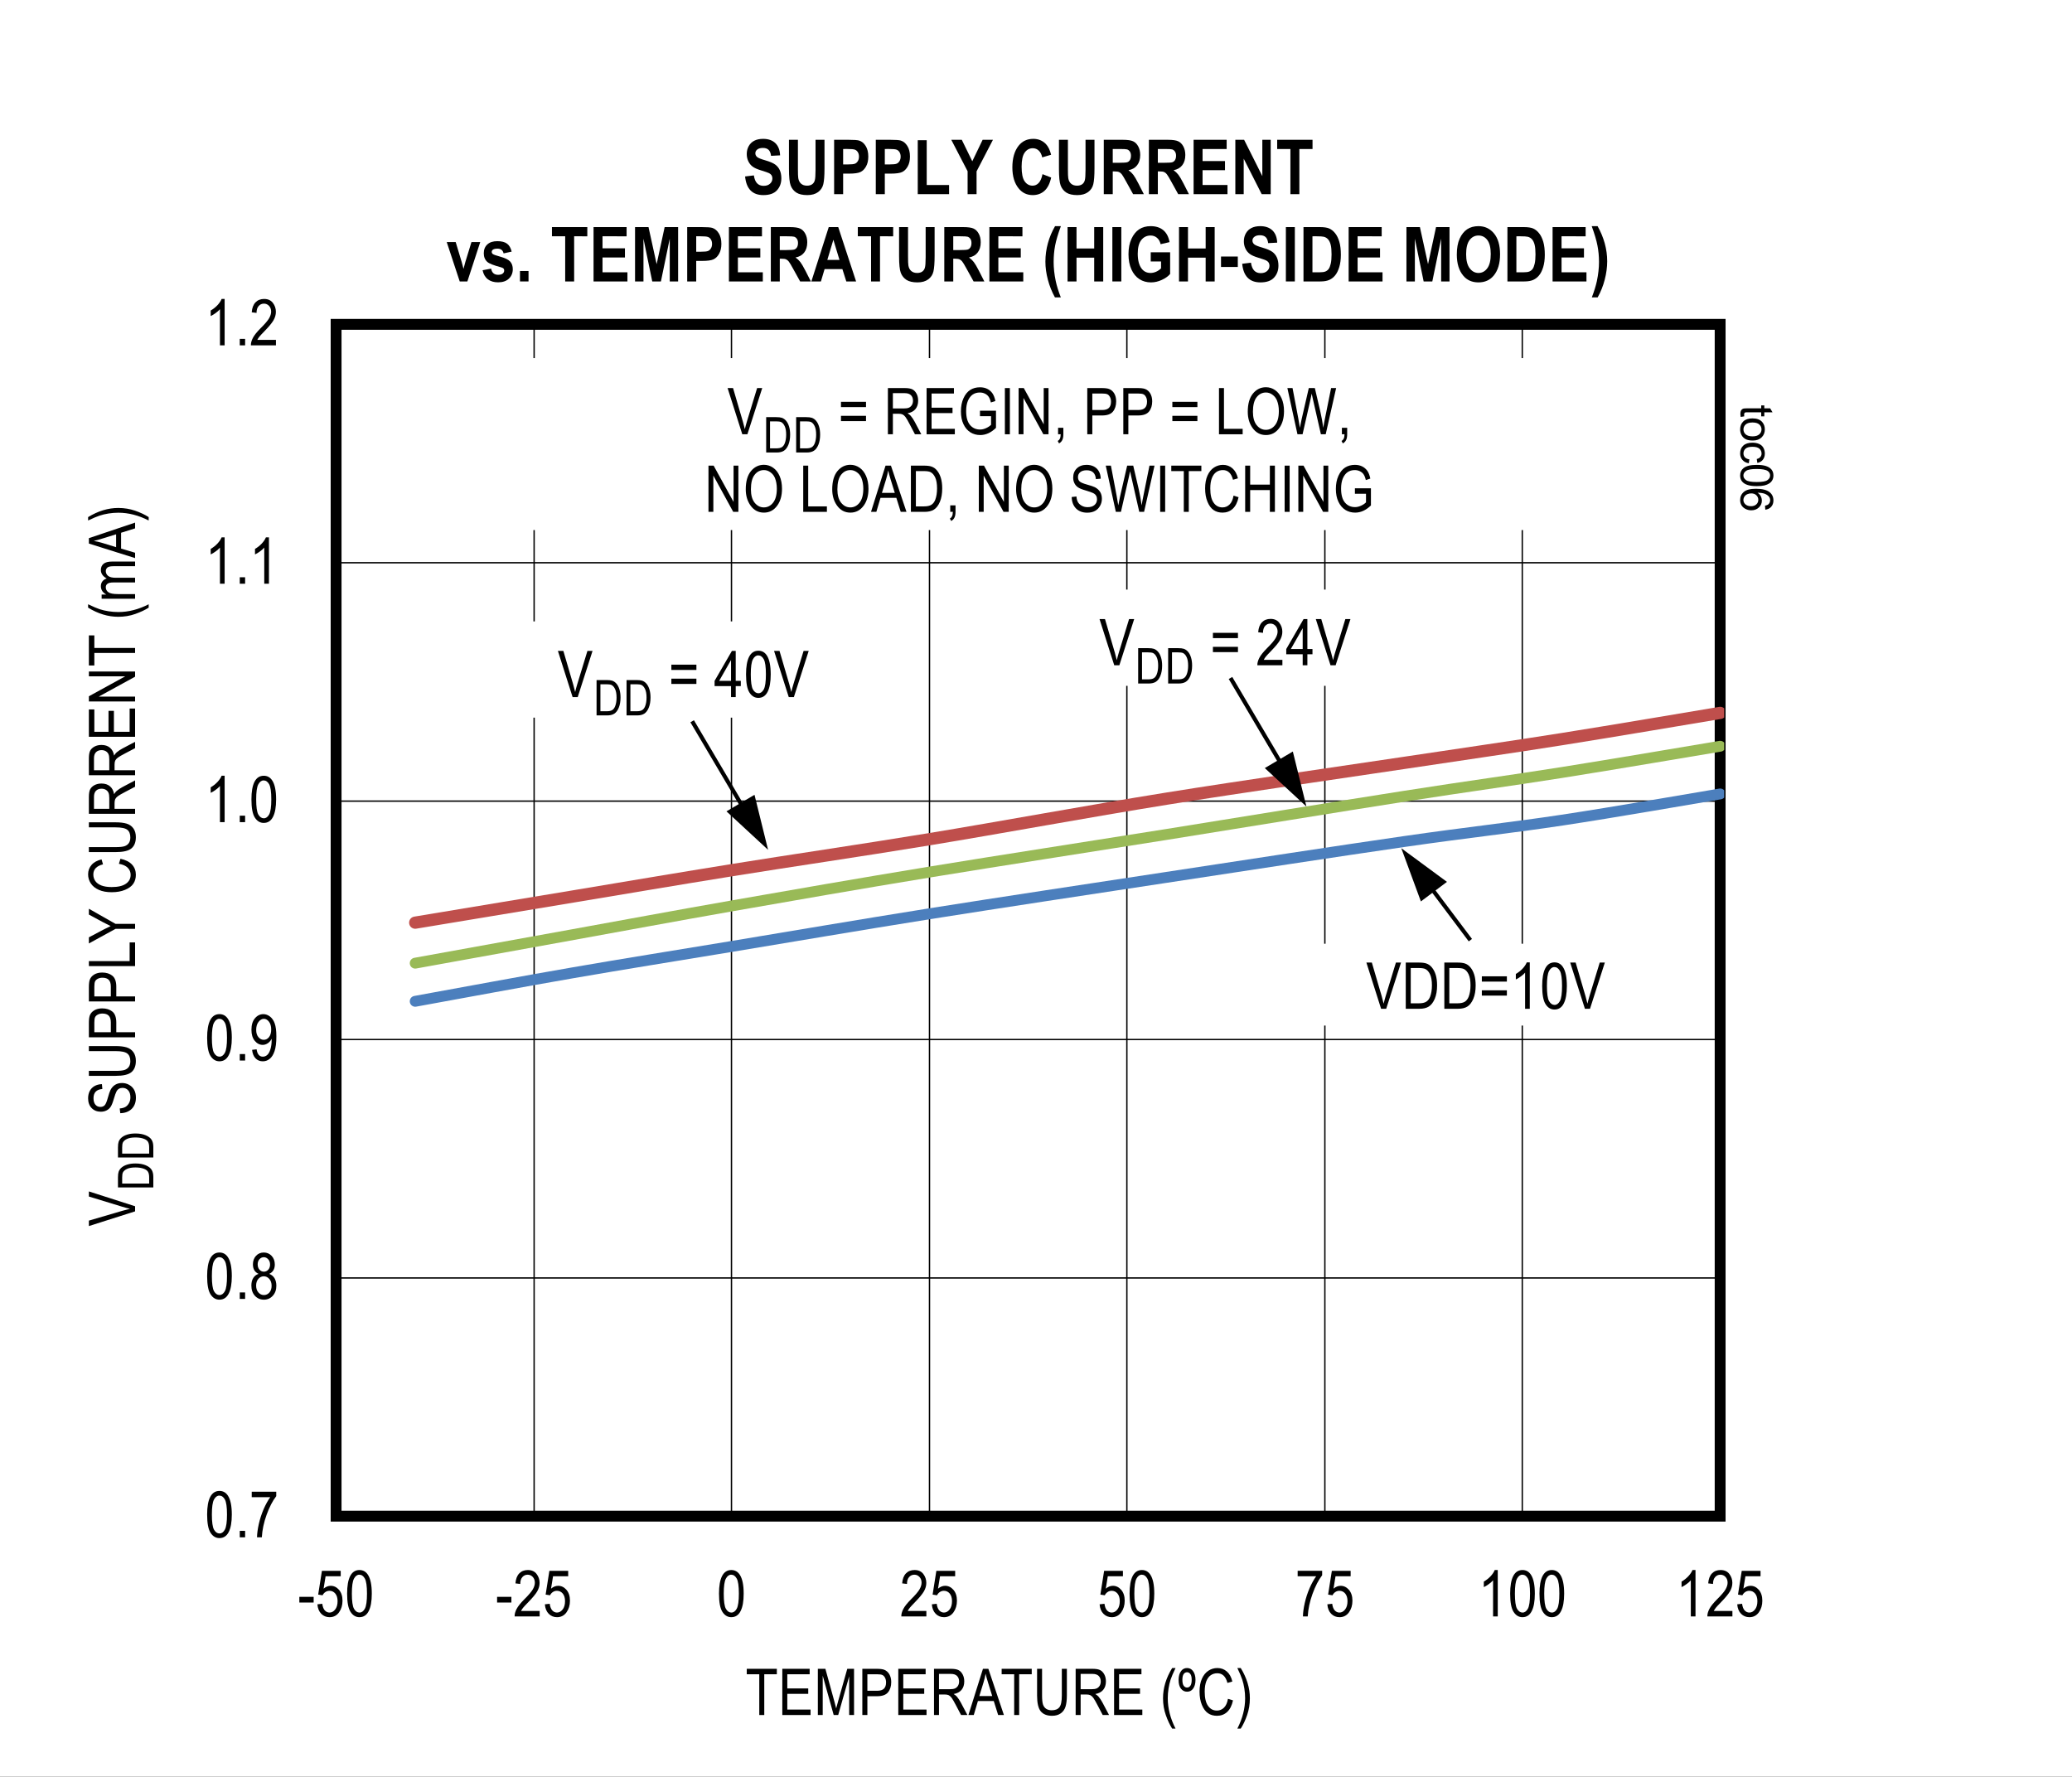 <?xml version="1.0" encoding="UTF-8"?>
<svg height="467.91pt" id="svg952" inkscape:version="0.92.4 (5da689c313, 2019-01-14)" sodipodi:docname="chart6.svg" version="1.2" viewBox="0 0 545.699 467.91" width="545.699pt" xmlns="http://www.w3.org/2000/svg" xmlns:cc="http://creativecommons.org/ns#" xmlns:dc="http://purl.org/dc/elements/1.1/" xmlns:inkscape="http://www.inkscape.org/namespaces/inkscape" xmlns:rdf="http://www.w3.org/1999/02/22-rdf-syntax-ns#" xmlns:sodipodi="http://sodipodi.sourceforge.net/DTD/sodipodi-0.dtd" xmlns:svg="http://www.w3.org/2000/svg" xmlns:xlink="http://www.w3.org/1999/xlink">
  <rect x="0" y="0" width="545.699" height="467.91" fill="#333333" stroke="none"/>
  <sodipodi:namedview bordercolor="#666666" borderopacity="1" gridtolerance="10" guidetolerance="10" id="namedview954" inkscape:current-layer="svg952" inkscape:cx="363.76042" inkscape:cy="311.95833" inkscape:pageopacity="0" inkscape:pageshadow="2" inkscape:window-height="480" inkscape:window-maximized="0" inkscape:window-width="640" inkscape:window-x="0" inkscape:window-y="0" inkscape:zoom="0.26893939" objecttolerance="10" pagecolor="#ffffff" showgrid="false"/>
  <defs id="defs319">
    <g id="g308">
      <symbol id="glyph0-0" overflow="visible" style="overflow:visible">
        <path d="M 0.359,0 V -10.625 H 3.594 V 0 Z M 0.75,-0.438 h 2.469 v -9.828 H 0.75 Z m 0,0" id="path2" inkscape:connector-curvature="0" style="stroke:none"/>
      </symbol>
      <symbol id="glyph0-1" overflow="visible" style="overflow:visible">
        <path d="m 0.562,-6 c 0,-2.039 0.27,-3.586 0.812,-4.641 0.551,-1.051 1.363,-1.578 2.438,-1.578 0.957,0 1.707,0.43 2.25,1.281 0.664,1.031 1,2.68 1,4.938 0,2.031 -0.277,3.574 -0.828,4.625 -0.543,1.055 -1.355,1.578 -2.438,1.578 -0.949,0 -1.727,-0.461 -2.328,-1.391 C 0.863,-2.113 0.562,-3.719 0.562,-6 Z m 1.25,0 c 0,1.98 0.188,3.309 0.562,3.984 0.383,0.668 0.867,1 1.453,1 0.559,0 1.031,-0.336 1.406,-1.016 0.371,-0.684 0.562,-2.008 0.562,-3.969 0,-1.977 -0.191,-3.301 -0.562,-3.969 -0.375,-0.676 -0.867,-1.016 -1.469,-1.016 -0.555,0 -1.02,0.348 -1.391,1.031 C 2,-9.273 1.812,-7.957 1.812,-6 Z m 0,0" id="path5" inkscape:connector-curvature="0" style="stroke:none"/>
      </symbol>
      <symbol id="glyph0-2" overflow="visible" style="overflow:visible">
        <path d="M 1.281,0 V -1.703 H 2.688 V 0 Z m 0,0" id="path8" inkscape:connector-curvature="0" style="stroke:none"/>
      </symbol>
      <symbol id="glyph0-3" overflow="visible" style="overflow:visible">
        <path d="m 0.641,-10.578 v -1.438 H 7.094 v 1.172 c -0.961,1.25 -1.805,2.883 -2.531,4.891 -0.73,2 -1.152,3.988 -1.266,5.953 H 2.031 C 2.051,-1.02 2.211,-2.207 2.516,-3.562 2.824,-4.914 3.25,-6.207 3.781,-7.438 4.32,-8.664 4.898,-9.711 5.516,-10.578 Z m 0,0" id="path11" inkscape:connector-curvature="0" style="stroke:none"/>
      </symbol>
      <symbol id="glyph0-4" overflow="visible" style="overflow:visible">
        <path d="M 2.438,-6.594 C 1.945,-6.82 1.574,-7.141 1.328,-7.547 c -0.25,-0.414 -0.375,-0.93 -0.375,-1.547 0,-0.914 0.27,-1.664 0.812,-2.25 0.539,-0.582 1.223,-0.875 2.047,-0.875 0.832,0 1.523,0.301 2.078,0.891 0.551,0.594 0.828,1.355 0.828,2.281 0,0.594 -0.129,1.098 -0.375,1.5 -0.242,0.406 -0.605,0.727 -1.094,0.953 0.602,0.23 1.066,0.613 1.391,1.141 0.32,0.531 0.484,1.195 0.484,1.984 0,1.086 -0.32,1.973 -0.953,2.656 -0.625,0.68 -1.402,1.016 -2.328,1.016 -0.938,0 -1.727,-0.336 -2.359,-1.016 -0.625,-0.684 -0.938,-1.586 -0.938,-2.703 0,-0.809 0.164,-1.477 0.5,-2 C 1.379,-6.043 1.844,-6.406 2.438,-6.594 Z M 2.203,-9.125 c 0,0.594 0.156,1.07 0.469,1.422 0.32,0.355 0.711,0.531 1.172,0.531 0.445,0 0.828,-0.172 1.141,-0.516 0.32,-0.352 0.484,-0.805 0.484,-1.359 0,-0.57 -0.168,-1.035 -0.5,-1.391 -0.324,-0.363 -0.707,-0.547 -1.141,-0.547 -0.449,0 -0.836,0.18 -1.156,0.531 -0.312,0.355 -0.469,0.801 -0.469,1.328 z m -0.406,5.609 c 0,0.75 0.195,1.355 0.594,1.812 0.402,0.461 0.891,0.688 1.453,0.688 0.559,0 1.039,-0.219 1.438,-0.656 C 5.676,-2.117 5.875,-2.719 5.875,-3.469 c 0,-0.738 -0.207,-1.336 -0.609,-1.797 -0.406,-0.457 -0.895,-0.688 -1.453,-0.688 -0.562,0 -1.043,0.23 -1.438,0.688 -0.387,0.449 -0.578,1.035 -0.578,1.75 z m 0,0" id="path14" inkscape:connector-curvature="0" style="stroke:none"/>
      </symbol>
      <symbol id="glyph0-5" overflow="visible" style="overflow:visible">
        <path d="m 0.734,-2.812 1.188,-0.141 c 0.184,1.293 0.738,1.938 1.656,1.938 0.402,0 0.773,-0.141 1.109,-0.422 0.34,-0.277 0.629,-0.773 0.859,-1.484 0.227,-0.715 0.344,-1.551 0.344,-2.5 v -0.312 c -0.25,0.5 -0.598,0.898 -1.031,1.188 -0.43,0.281 -0.867,0.422 -1.312,0.422 -0.812,0 -1.52,-0.352 -2.109,-1.062 -0.586,-0.715 -0.875,-1.691 -0.875,-2.922 0,-1.27 0.301,-2.27 0.906,-3 0.613,-0.738 1.359,-1.109 2.234,-1.109 0.613,0 1.191,0.211 1.734,0.625 0.539,0.406 0.957,1.012 1.25,1.812 0.289,0.793 0.438,1.941 0.438,3.438 0,1.668 -0.164,2.965 -0.484,3.891 -0.312,0.918 -0.742,1.59 -1.281,2.016 -0.531,0.43 -1.137,0.641 -1.812,0.641 -0.75,0 -1.383,-0.254 -1.891,-0.766 -0.512,-0.52 -0.82,-1.27 -0.922,-2.25 z m 5.031,-5.375 c 0,-0.863 -0.199,-1.547 -0.594,-2.047 -0.387,-0.496 -0.832,-0.75 -1.328,-0.75 -0.523,0 -0.992,0.27 -1.406,0.797 -0.418,0.531 -0.625,1.242 -0.625,2.125 0,0.805 0.195,1.441 0.594,1.906 0.395,0.469 0.863,0.703 1.406,0.703 0.539,0 1,-0.234 1.375,-0.703 0.383,-0.477 0.578,-1.156 0.578,-2.031 z m 0,0" id="path17" inkscape:connector-curvature="0" style="stroke:none"/>
      </symbol>
      <symbol id="glyph0-6" overflow="visible" style="overflow:visible">
        <path d="M 5.172,0 H 3.938 V -9.516 C 3.656,-9.18 3.273,-8.84 2.797,-8.5 2.328,-8.156 1.895,-7.895 1.5,-7.719 v -1.453 c 0.664,-0.383 1.258,-0.852 1.781,-1.406 0.52,-0.559 0.883,-1.109 1.094,-1.641 h 0.797 z m 0,0" id="path20" inkscape:connector-curvature="0" style="stroke:none"/>
      </symbol>
      <symbol id="glyph0-7" overflow="visible" style="overflow:visible">
        <path d="M 7.016,-1.438 V 0 H 0.422 C 0.398,-0.582 0.57,-1.234 0.938,-1.953 1.309,-2.668 1.988,-3.52 2.969,-4.5 4.113,-5.633 4.863,-6.516 5.219,-7.141 5.57,-7.762 5.75,-8.344 5.75,-8.875 c 0,-0.621 -0.184,-1.129 -0.547,-1.516 -0.367,-0.395 -0.816,-0.594 -1.344,-0.594 -0.574,0 -1.043,0.215 -1.406,0.641 -0.367,0.418 -0.547,1.02 -0.547,1.797 l -1.266,-0.156 c 0.09,-1.164 0.426,-2.039 1,-2.625 0.57,-0.59 1.328,-0.891 2.266,-0.891 1.008,0 1.773,0.348 2.297,1.031 C 6.73,-10.5 7,-9.715 7,-8.844 7,-8.07 6.789,-7.324 6.375,-6.609 5.969,-5.898 5.191,-4.957 4.047,-3.781 3.316,-3.031 2.84,-2.52 2.625,-2.25 2.414,-1.977 2.242,-1.707 2.109,-1.438 Z m 0,0" id="path23" inkscape:connector-curvature="0" style="stroke:none"/>
      </symbol>
      <symbol id="glyph0-8" overflow="visible" style="overflow:visible">
        <path d="m 0.438,-3.656 v -1.5 h 3.766 v 1.5 z m 0,0" id="path26" inkscape:connector-curvature="0" style="stroke:none"/>
      </symbol>
      <symbol id="glyph0-9" overflow="visible" style="overflow:visible">
        <path d="m 0.562,-3.188 1.281,-0.141 c 0.102,0.781 0.328,1.367 0.672,1.75 0.352,0.375 0.766,0.562 1.234,0.562 0.57,0 1.066,-0.266 1.484,-0.797 C 5.66,-2.352 5.875,-3.086 5.875,-4.016 5.875,-4.879 5.668,-5.551 5.266,-6.031 4.859,-6.508 4.348,-6.75 3.734,-6.75 c -0.375,0 -0.727,0.105 -1.047,0.312 -0.324,0.211 -0.582,0.504 -0.766,0.875 L 0.766,-5.75 1.75,-12 h 4.953 v 1.422 H 2.719 L 2.188,-7.312 c 0.59,-0.496 1.219,-0.75 1.875,-0.75 0.84,0 1.57,0.355 2.188,1.062 0.613,0.711 0.922,1.668 0.922,2.875 0,1.188 -0.309,2.211 -0.922,3.062 -0.617,0.844 -1.445,1.266 -2.484,1.266 -0.867,0 -1.598,-0.297 -2.188,-0.891 -0.594,-0.602 -0.934,-1.438 -1.016,-2.5 z m 0,0" id="path29" inkscape:connector-curvature="0" style="stroke:none"/>
      </symbol>
      <symbol id="glyph0-10" overflow="visible" style="overflow:visible">
        <path d="M 3.641,0 V -10.734 H 0.344 v -1.438 h 7.922 v 1.438 h -3.312 V 0 Z m 0,0" id="path32" inkscape:connector-curvature="0" style="stroke:none"/>
      </symbol>
      <symbol id="glyph0-11" overflow="visible" style="overflow:visible">
        <path d="M 1.109,0 V -12.172 H 8.312 v 1.438 H 2.422 V -7 H 7.938 v 1.422 H 2.422 V -1.438 h 6.125 V 0 Z m 0,0" id="path35" inkscape:connector-curvature="0" style="stroke:none"/>
      </symbol>
      <symbol id="glyph0-12" overflow="visible" style="overflow:visible">
        <path d="m 1.031,0 v -12.172 h 1.984 l 2.375,8.625 0.469,1.797 c 0.113,-0.445 0.289,-1.098 0.531,-1.953 l 2.391,-8.469 H 10.562 V 0 H 9.281 V -10.188 L 6.391,0 h -1.188 L 2.312,-10.359 V 0 Z m 0,0" id="path38" inkscape:connector-curvature="0" style="stroke:none"/>
      </symbol>
      <symbol id="glyph0-13" overflow="visible" style="overflow:visible">
        <path d="M 1.078,0 V -12.172 H 4.844 c 0.883,0 1.535,0.082 1.953,0.234 0.57,0.211 1.031,0.602 1.375,1.172 0.34,0.574 0.516,1.273 0.516,2.094 0,1.105 -0.285,2.004 -0.844,2.688 -0.555,0.688 -1.52,1.031 -2.891,1.031 H 2.406 V 0 Z M 2.406,-6.391 h 2.578 c 0.809,0 1.406,-0.18 1.781,-0.547 0.371,-0.363 0.562,-0.914 0.562,-1.656 0,-0.488 -0.098,-0.898 -0.281,-1.234 C 6.867,-10.168 6.645,-10.406 6.375,-10.531 6.113,-10.664 5.637,-10.734 4.953,-10.734 H 2.406 Z m 0,0" id="path41" inkscape:connector-curvature="0" style="stroke:none"/>
      </symbol>
      <symbol id="glyph0-14" overflow="visible" style="overflow:visible">
        <path d="M 1.078,0 V -12.172 H 5.5 c 0.914,0 1.594,0.117 2.031,0.344 0.445,0.23 0.812,0.613 1.094,1.141 0.277,0.523 0.422,1.133 0.422,1.828 0,0.918 -0.242,1.664 -0.719,2.234 C 7.848,-6.051 7.152,-5.684 6.25,-5.531 6.613,-5.312 6.895,-5.086 7.094,-4.859 7.477,-4.398 7.82,-3.883 8.125,-3.312 L 9.875,0 H 8.203 L 6.875,-2.531 c -0.512,-0.988 -0.898,-1.656 -1.156,-2 -0.262,-0.34 -0.52,-0.57 -0.766,-0.688 -0.25,-0.121 -0.598,-0.188 -1.031,-0.188 H 2.391 V 0 Z m 1.312,-6.797 h 2.844 c 0.613,0 1.082,-0.07 1.406,-0.219 0.32,-0.152 0.578,-0.391 0.766,-0.703 0.184,-0.32 0.281,-0.695 0.281,-1.125 0,-0.613 -0.184,-1.098 -0.547,-1.453 -0.355,-0.352 -0.887,-0.531 -1.594,-0.531 h -3.156 z m 0,0" id="path44" inkscape:connector-curvature="0" style="stroke:none"/>
      </symbol>
      <symbol id="glyph0-15" overflow="visible" style="overflow:visible">
        <path d="M -0.016,0 3.812,-12.172 H 5.234 L 9.328,0 H 7.812 L 6.656,-3.688 H 2.484 L 1.391,0 Z m 2.875,-5 H 6.25 L 5.203,-8.375 C 4.879,-9.402 4.645,-10.242 4.5,-10.891 4.375,-10.109 4.191,-9.332 3.953,-8.562 Z m 0,0" id="path47" inkscape:connector-curvature="0" style="stroke:none"/>
      </symbol>
      <symbol id="glyph0-16" overflow="visible" style="overflow:visible">
        <path d="m 7.594,-12.172 h 1.328 v 7.031 c 0,1.18 -0.117,2.148 -0.344,2.906 -0.23,0.75 -0.648,1.348 -1.25,1.781 -0.605,0.438 -1.379,0.656 -2.312,0.656 -1.324,0 -2.316,-0.391 -2.969,-1.172 -0.648,-0.789 -0.969,-2.18 -0.969,-4.172 v -7.031 h 1.312 v 7.031 c 0,1.094 0.082,1.895 0.25,2.391 0.176,0.492 0.457,0.867 0.844,1.125 0.395,0.25 0.875,0.375 1.438,0.375 0.934,0 1.613,-0.266 2.031,-0.797 0.426,-0.527 0.641,-1.562 0.641,-3.094 z m 0,0" id="path50" inkscape:connector-curvature="0" style="stroke:none"/>
      </symbol>
      <symbol id="glyph0-17" overflow="visible" style="overflow:visible">
        <path d="M 3.25,3.578 C 2.645,2.629 2.09,1.457 1.594,0.062 c -0.5,-1.395 -0.75,-2.891 -0.75,-4.484 0,-2.684 0.801,-5.336 2.406,-7.953 h 0.891 c -0.625,1.305 -1.059,2.316 -1.297,3.031 -0.23,0.711 -0.414,1.496 -0.547,2.359 -0.137,0.855 -0.203,1.715 -0.203,2.578 0,2.656 0.68,5.316 2.047,7.984 z m 0,0" id="path53" inkscape:connector-curvature="0" style="stroke:none"/>
      </symbol>
      <symbol id="glyph0-18" overflow="visible" style="overflow:visible">
        <path d="m 2.547,-12.375 c 0.633,0 1.145,0.254 1.531,0.75 0.457,0.586 0.688,1.379 0.688,2.375 0,0.992 -0.23,1.785 -0.688,2.375 -0.387,0.492 -0.898,0.734 -1.531,0.734 -0.648,0 -1.184,-0.266 -1.609,-0.797 -0.418,-0.527 -0.625,-1.289 -0.625,-2.281 0,-1.02 0.227,-1.82 0.688,-2.406 0.383,-0.496 0.898,-0.75 1.547,-0.75 z m 0,1.109 c -0.367,0 -0.664,0.16 -0.891,0.469 -0.23,0.312 -0.344,0.832 -0.344,1.547 0,0.699 0.113,1.211 0.344,1.531 0.238,0.324 0.535,0.484 0.891,0.484 0.352,0 0.645,-0.16 0.875,-0.484 0.227,-0.32 0.344,-0.836 0.344,-1.547 0,-0.695 -0.117,-1.203 -0.344,-1.516 -0.23,-0.32 -0.523,-0.484 -0.875,-0.484 z m 0,0" id="path56" inkscape:connector-curvature="0" style="stroke:none"/>
      </symbol>
      <symbol id="glyph0-19" overflow="visible" style="overflow:visible">
        <path d="m 8.156,-4.266 1.328,0.406 c -0.293,1.367 -0.809,2.387 -1.547,3.062 -0.73,0.668 -1.621,1 -2.672,1 -0.918,0 -1.707,-0.223 -2.359,-0.672 C 2.25,-0.914 1.711,-1.641 1.297,-2.641 c -0.418,-0.996 -0.625,-2.176 -0.625,-3.531 0,-1.332 0.207,-2.461 0.625,-3.391 0.414,-0.926 0.977,-1.625 1.688,-2.094 C 3.699,-12.133 4.5,-12.375 5.375,-12.375 c 0.965,0 1.797,0.305 2.484,0.906 0.695,0.594 1.18,1.477 1.453,2.641 l -1.297,0.375 C 7.578,-10.148 6.691,-11 5.359,-11 c -0.668,0 -1.246,0.176 -1.734,0.516 -0.492,0.336 -0.883,0.867 -1.172,1.594 -0.281,0.719 -0.422,1.629 -0.422,2.719 0,1.668 0.289,2.918 0.875,3.75 0.582,0.836 1.363,1.25 2.344,1.25 0.715,0 1.336,-0.254 1.859,-0.766 0.52,-0.508 0.867,-1.285 1.047,-2.328 z m 0,0" id="path59" inkscape:connector-curvature="0" style="stroke:none"/>
      </symbol>
      <symbol id="glyph0-20" overflow="visible" style="overflow:visible">
        <path d="M 1.391,3.578 H 0.5 C 1.863,0.91 2.547,-1.75 2.547,-4.406 2.547,-5.27 2.477,-6.129 2.344,-6.984 2.207,-7.848 2.02,-8.633 1.781,-9.344 1.551,-10.059 1.121,-11.07 0.5,-12.375 h 0.891 c 1.602,2.617 2.406,5.27 2.406,7.953 0,1.555 -0.242,3.027 -0.719,4.422 -0.48,1.383 -1.043,2.578 -1.688,3.578 z m 0,0" id="path62" inkscape:connector-curvature="0" style="stroke:none"/>
      </symbol>
      <symbol id="glyph0-21" overflow="visible" style="overflow:visible">
        <path d="M 3.938,0 0.062,-12.172 H 1.5 l 2.594,8.844 c 0.195,0.688 0.367,1.352 0.516,1.984 0.152,-0.664 0.332,-1.328 0.531,-1.984 l 2.703,-8.844 H 9.188 L 5.281,0 Z m 0,0" id="path65" inkscape:connector-curvature="0" style="stroke:none"/>
      </symbol>
      <symbol id="glyph0-22" overflow="visible" style="overflow:visible">
        <path d="m 7.359,-7.156 h -6.594 v -1.391 h 6.594 z m 0,3.688 h -6.594 v -1.391 h 6.594 z m 0,0" id="path68" inkscape:connector-curvature="0" style="stroke:none"/>
      </symbol>
      <symbol id="glyph0-23" overflow="visible" style="overflow:visible">
        <path d="" id="path71" inkscape:connector-curvature="0" style="stroke:none"/>
      </symbol>
      <symbol id="glyph0-24" overflow="visible" style="overflow:visible">
        <path d="M 4.484,0 V -2.906 H 0.156 v -1.375 l 4.562,-7.891 h 1 V -4.281 H 7.062 v 1.375 H 5.719 V 0 Z m 0,-4.281 v -5.484 l -3.125,5.484 z m 0,0" id="path74" inkscape:connector-curvature="0" style="stroke:none"/>
      </symbol>
      <symbol id="glyph0-25" overflow="visible" style="overflow:visible">
        <path d="m 1.047,0 v -12.172 h 3.438 c 0.852,0 1.504,0.082 1.953,0.234 0.582,0.188 1.082,0.543 1.5,1.062 0.426,0.512 0.758,1.16 1,1.938 0.238,0.781 0.359,1.711 0.359,2.781 0,1.387 -0.207,2.559 -0.609,3.516 C 8.281,-1.68 7.758,-0.996 7.125,-0.594 6.5,-0.195 5.676,0 4.656,0 Z m 1.312,-1.438 h 2.125 C 5.348,-1.438 6,-1.578 6.438,-1.859 c 0.445,-0.277 0.789,-0.727 1.031,-1.344 0.309,-0.82 0.469,-1.812 0.469,-2.969 0,-1.227 -0.168,-2.195 -0.5,-2.906 C 7.102,-9.785 6.668,-10.258 6.141,-10.5 c -0.355,-0.152 -0.918,-0.234 -1.688,-0.234 h -2.094 z m 0,0" id="path77" inkscape:connector-curvature="0" style="stroke:none"/>
      </symbol>
      <symbol id="glyph0-26" overflow="visible" style="overflow:visible">
        <path d="m 5.781,-4.766 v -1.438 H 10 V -1.688 c -0.648,0.625 -1.32,1.102 -2.016,1.422 -0.688,0.309 -1.398,0.469 -2.125,0.469 -0.969,0 -1.84,-0.238 -2.609,-0.719 C 2.488,-1.004 1.883,-1.719 1.438,-2.656 c -0.449,-0.934 -0.672,-2.062 -0.672,-3.375 0,-1.32 0.223,-2.473 0.672,-3.453 0.445,-0.988 1.035,-1.719 1.766,-2.188 0.727,-0.465 1.586,-0.703 2.578,-0.703 0.727,0 1.363,0.137 1.906,0.406 0.551,0.273 1.004,0.66 1.359,1.156 0.352,0.5 0.617,1.184 0.797,2.047 L 8.656,-8.375 C 8.5,-9.051 8.293,-9.562 8.047,-9.906 7.805,-10.246 7.48,-10.516 7.078,-10.703 6.68,-10.898 6.238,-11 5.75,-11 c -0.73,0 -1.355,0.18 -1.875,0.531 -0.523,0.355 -0.945,0.902 -1.266,1.641 -0.312,0.742 -0.469,1.645 -0.469,2.703 0,1.637 0.336,2.863 1.016,3.672 C 3.832,-1.648 4.719,-1.25 5.812,-1.25 c 0.52,0 1.051,-0.125 1.594,-0.375 0.539,-0.246 0.973,-0.539 1.297,-0.875 v -2.266 z m 0,0" id="path80" inkscape:connector-curvature="0" style="stroke:none"/>
      </symbol>
      <symbol id="glyph0-27" overflow="visible" style="overflow:visible">
        <path d="m 1.328,0 v -12.172 h 1.312 V 0 Z m 0,0" id="path83" inkscape:connector-curvature="0" style="stroke:none"/>
      </symbol>
      <symbol id="glyph0-28" overflow="visible" style="overflow:visible">
        <path d="m 1.031,0 v -12.172 h 1.359 l 5.25,9.562 v -9.562 H 8.906 V 0 H 7.547 L 2.312,-9.562 V 0 Z m 0,0" id="path86" inkscape:connector-curvature="0" style="stroke:none"/>
      </symbol>
      <symbol id="glyph0-29" overflow="visible" style="overflow:visible">
        <path d="M 1.266,0 V -1.703 H 2.656 V 0 c 0,0.652 -0.102,1.172 -0.297,1.547 -0.188,0.371 -0.473,0.66 -0.844,0.859 L 1.172,1.766 C 1.418,1.629 1.609,1.43 1.734,1.172 1.867,0.91 1.941,0.52 1.953,0 Z m 0,0" id="path89" inkscape:connector-curvature="0" style="stroke:none"/>
      </symbol>
      <symbol id="glyph0-30" overflow="visible" style="overflow:visible">
        <path d="M 1,0 V -12.172 H 2.312 V -1.438 H 7.234 V 0 Z m 0,0" id="path92" inkscape:connector-curvature="0" style="stroke:none"/>
      </symbol>
      <symbol id="glyph0-31" overflow="visible" style="overflow:visible">
        <path d="m 0.703,-5.922 c 0,-2.082 0.453,-3.68 1.359,-4.797 0.914,-1.113 2.055,-1.672 3.422,-1.672 0.883,0 1.688,0.254 2.406,0.75 0.727,0.5 1.301,1.227 1.719,2.172 0.426,0.949 0.641,2.082 0.641,3.391 0,1.805 -0.414,3.273 -1.234,4.406 -0.898,1.25 -2.074,1.875 -3.531,1.875 -1.48,0 -2.668,-0.641 -3.562,-1.922 -0.812,-1.164 -1.219,-2.566 -1.219,-4.203 z M 2.062,-5.906 c 0,1.5 0.328,2.668 0.984,3.5 0.664,0.824 1.473,1.234 2.422,1.234 0.965,0 1.781,-0.414 2.438,-1.25 0.652,-0.832 0.984,-2.062 0.984,-3.688 0,-1.039 -0.168,-1.977 -0.5,-2.812 -0.262,-0.621 -0.66,-1.125 -1.188,-1.5 C 6.68,-10.805 6.113,-11 5.5,-11 c -1,0 -1.824,0.418 -2.469,1.25 -0.648,0.824 -0.969,2.105 -0.969,3.844 z m 0,0" id="path95" inkscape:connector-curvature="0" style="stroke:none"/>
      </symbol>
      <symbol id="glyph0-32" overflow="visible" style="overflow:visible">
        <path d="M 2.844,0 0.188,-12.172 H 1.547 L 3.062,-4.188 c 0.152,0.812 0.297,1.645 0.422,2.484 l 0.453,-2.25 1.891,-8.219 h 1.594 l 1.438,6.156 c 0.34,1.5 0.602,2.941 0.781,4.312 C 9.762,-2.492 9.926,-3.375 10.125,-4.344 l 1.578,-7.828 H 13.031 L 10.281,0 H 9.016 l -2.109,-9.266 -0.312,-1.438 C 6.5,-10.172 6.398,-9.691 6.297,-9.266 L 4.188,0 Z m 0,0" id="path98" inkscape:connector-curvature="0" style="stroke:none"/>
      </symbol>
      <symbol id="glyph1-0" overflow="visible" style="overflow:visible">
        <path d="M 0,-0.359 H -10.625 V -3.594 H 0 Z M -0.438,-0.75 v -2.469 h -9.828 V -0.75 Z m 0,0" id="path101" inkscape:connector-curvature="0" style="stroke:none"/>
      </symbol>
      <symbol id="glyph1-1" overflow="visible" style="overflow:visible">
        <path d="m 0,-3.938 -12.172,3.875 V -1.5 l 8.844,-2.594 c 0.688,-0.195 1.352,-0.367 1.984,-0.516 -0.664,-0.152 -1.328,-0.332 -1.984,-0.531 l -8.844,-2.703 V -9.188 L 0,-5.281 Z m 0,0" id="path104" inkscape:connector-curvature="0" style="stroke:none"/>
      </symbol>
      <symbol id="glyph1-2" overflow="visible" style="overflow:visible">
        <path d="m -3.906,-0.625 -0.141,-1.25 c 0.68,-0.059 1.207,-0.211 1.578,-0.453 0.367,-0.238 0.664,-0.578 0.891,-1.016 0.23,-0.434 0.344,-0.926 0.344,-1.469 0,-0.789 -0.191,-1.398 -0.578,-1.828 -0.383,-0.434 -0.883,-0.656 -1.5,-0.656 -0.363,0 -0.676,0.082 -0.938,0.234 -0.27,0.156 -0.488,0.398 -0.656,0.719 -0.176,0.312 -0.422,1.004 -0.734,2.062 -0.27,0.938 -0.547,1.613 -0.828,2.016 -0.277,0.398 -0.641,0.707 -1.078,0.922 -0.434,0.219 -0.926,0.328 -1.469,0.328 -0.988,0 -1.797,-0.316 -2.422,-0.953 -0.621,-0.633 -0.938,-1.492 -0.938,-2.578 0,-0.738 0.148,-1.383 0.438,-1.938 0.293,-0.559 0.715,-0.992 1.266,-1.297 0.543,-0.309 1.191,-0.477 1.938,-0.5 L -8.625,-7 c -0.789,0.062 -1.375,0.301 -1.75,0.703 -0.383,0.406 -0.578,0.98 -0.578,1.719 0,0.742 0.168,1.309 0.5,1.703 0.336,0.398 0.77,0.594 1.297,0.594 0.492,0 0.871,-0.145 1.141,-0.438 0.273,-0.277 0.551,-0.926 0.828,-1.938 0.273,-0.988 0.508,-1.68 0.703,-2.078 0.312,-0.602 0.727,-1.062 1.234,-1.375 0.5,-0.309 1.105,-0.469 1.812,-0.469 0.688,0 1.32,0.168 1.891,0.5 0.574,0.324 1.012,0.77 1.312,1.328 0.301,0.562 0.453,1.242 0.453,2.031 0,1.23 -0.367,2.215 -1.109,2.953 -0.746,0.73 -1.754,1.113 -3.016,1.141 z m 0,0" id="path107" inkscape:connector-curvature="0" style="stroke:none"/>
      </symbol>
      <symbol id="glyph1-3" overflow="visible" style="overflow:visible">
        <path d="m -12.172,-7.594 v -1.328 h 7.031 c 1.18,0 2.148,0.117 2.906,0.344 0.75,0.23 1.348,0.648 1.781,1.25 0.438,0.605 0.656,1.379 0.656,2.312 0,1.324 -0.391,2.316 -1.172,2.969 -0.789,0.648 -2.18,0.969 -4.172,0.969 h -7.031 v -1.312 h 7.031 c 1.094,0 1.895,-0.082 2.391,-0.25 0.492,-0.176 0.867,-0.457 1.125,-0.844 0.25,-0.395 0.375,-0.875 0.375,-1.438 0,-0.934 -0.266,-1.613 -0.797,-2.031 -0.527,-0.426 -1.562,-0.641 -3.094,-0.641 z m 0,0" id="path110" inkscape:connector-curvature="0" style="stroke:none"/>
      </symbol>
      <symbol id="glyph1-4" overflow="visible" style="overflow:visible">
        <path d="M 0,-1.078 H -12.172 V -4.844 c 0,-0.883 0.082,-1.535 0.234,-1.953 0.211,-0.57 0.602,-1.031 1.172,-1.375 0.574,-0.34 1.273,-0.516 2.094,-0.516 1.105,0 2.004,0.285 2.688,0.844 0.688,0.555 1.031,1.52 1.031,2.891 V -2.406 H 0 Z M -6.391,-2.406 v -2.578 c 0,-0.809 -0.18,-1.406 -0.547,-1.781 -0.363,-0.371 -0.914,-0.562 -1.656,-0.562 -0.488,0 -0.898,0.098 -1.234,0.281 -0.34,0.18 -0.578,0.402 -0.703,0.672 -0.133,0.262 -0.203,0.738 -0.203,1.422 v 2.547 z m 0,0" id="path113" inkscape:connector-curvature="0" style="stroke:none"/>
      </symbol>
      <symbol id="glyph1-5" overflow="visible" style="overflow:visible">
        <path d="M 0,-1 H -12.172 V -2.312 H -1.438 V -7.234 H 0 Z m 0,0" id="path116" inkscape:connector-curvature="0" style="stroke:none"/>
      </symbol>
      <symbol id="glyph1-6" overflow="visible" style="overflow:visible">
        <path d="m 0,-3.891 h -5.156 l -7.016,3.844 V -1.656 L -8.5,-3.609 c 0.73,-0.383 1.418,-0.723 2.062,-1.016 -0.633,-0.301 -1.352,-0.664 -2.156,-1.094 l -3.578,-1.938 V -9.188 l 7.016,3.984 H 0 Z m 0,0" id="path119" inkscape:connector-curvature="0" style="stroke:none"/>
      </symbol>
      <symbol id="glyph1-7" overflow="visible" style="overflow:visible">
        <path d="" id="path122" inkscape:connector-curvature="0" style="stroke:none"/>
      </symbol>
      <symbol id="glyph1-8" overflow="visible" style="overflow:visible">
        <path d="m -4.266,-8.156 0.406,-1.328 c 1.367,0.293 2.387,0.809 3.062,1.547 0.668,0.73 1,1.621 1,2.672 0,0.918 -0.223,1.707 -0.672,2.359 -0.445,0.656 -1.172,1.195 -2.172,1.609 -0.996,0.418 -2.176,0.625 -3.531,0.625 -1.332,0 -2.461,-0.207 -3.391,-0.625 -0.926,-0.414 -1.625,-0.977 -2.094,-1.688 C -12.133,-3.699 -12.375,-4.5 -12.375,-5.375 c 0,-0.965 0.305,-1.797 0.906,-2.484 0.594,-0.695 1.477,-1.18 2.641,-1.453 l 0.375,1.297 C -10.148,-7.578 -11,-6.691 -11,-5.359 c 0,0.668 0.176,1.246 0.516,1.734 0.336,0.492 0.867,0.883 1.594,1.172 0.719,0.281 1.629,0.422 2.719,0.422 1.668,0 2.918,-0.289 3.75,-0.875 0.836,-0.582 1.25,-1.363 1.25,-2.344 0,-0.715 -0.254,-1.336 -0.766,-1.859 -0.508,-0.52 -1.285,-0.867 -2.328,-1.047 z m 0,0" id="path125" inkscape:connector-curvature="0" style="stroke:none"/>
      </symbol>
      <symbol id="glyph1-9" overflow="visible" style="overflow:visible">
        <path d="M 0,-1.078 H -12.172 V -5.5 c 0,-0.914 0.117,-1.594 0.344,-2.031 0.23,-0.445 0.613,-0.812 1.141,-1.094 0.523,-0.277 1.133,-0.422 1.828,-0.422 0.918,0 1.664,0.242 2.234,0.719 0.574,0.48 0.941,1.176 1.094,2.078 0.219,-0.363 0.445,-0.645 0.672,-0.844 0.461,-0.383 0.977,-0.727 1.547,-1.031 L 0,-9.875 v 1.672 L -2.531,-6.875 c -0.988,0.512 -1.656,0.898 -2,1.156 -0.34,0.262 -0.57,0.52 -0.688,0.766 -0.121,0.25 -0.188,0.598 -0.188,1.031 v 1.531 H 0 Z m -6.797,-1.312 v -2.844 c 0,-0.613 -0.07,-1.082 -0.219,-1.406 -0.152,-0.32 -0.391,-0.578 -0.703,-0.766 -0.32,-0.184 -0.695,-0.281 -1.125,-0.281 -0.613,0 -1.098,0.184 -1.453,0.547 -0.352,0.355 -0.531,0.887 -0.531,1.594 v 3.156 z m 0,0" id="path128" inkscape:connector-curvature="0" style="stroke:none"/>
      </symbol>
      <symbol id="glyph1-10" overflow="visible" style="overflow:visible">
        <path d="M 0,-1.109 H -12.172 V -8.312 h 1.438 v 5.891 H -7 V -7.938 h 1.422 v 5.516 H -1.438 v -6.125 H 0 Z m 0,0" id="path131" inkscape:connector-curvature="0" style="stroke:none"/>
      </symbol>
      <symbol id="glyph1-11" overflow="visible" style="overflow:visible">
        <path d="m 0,-1.031 h -12.172 v -1.359 l 9.562,-5.25 h -9.562 V -8.906 H 0 v 1.359 L -9.562,-2.312 H 0 Z m 0,0" id="path134" inkscape:connector-curvature="0" style="stroke:none"/>
      </symbol>
      <symbol id="glyph1-12" overflow="visible" style="overflow:visible">
        <path d="m 0,-3.641 h -10.734 v 3.297 h -1.438 v -7.922 h 1.438 v 3.312 H 0 Z m 0,0" id="path137" inkscape:connector-curvature="0" style="stroke:none"/>
      </symbol>
      <symbol id="glyph1-13" overflow="visible" style="overflow:visible">
        <path d="m 3.578,-3.25 c -0.949,0.605 -2.121,1.16 -3.516,1.656 -1.395,0.5 -2.891,0.75 -4.484,0.75 -2.684,0 -5.336,-0.801 -7.953,-2.406 v -0.891 c 1.305,0.625 2.316,1.059 3.031,1.297 0.711,0.23 1.496,0.414 2.359,0.547 0.855,0.137 1.715,0.203 2.578,0.203 2.656,0 5.316,-0.68 7.984,-2.047 z m 0,0" id="path140" inkscape:connector-curvature="0" style="stroke:none"/>
      </symbol>
      <symbol id="glyph1-14" overflow="visible" style="overflow:visible">
        <path d="m 0,-0.906 h -8.812 v -1.109 h 1.234 c -0.457,-0.238 -0.812,-0.547 -1.062,-0.922 -0.246,-0.383 -0.375,-0.805 -0.375,-1.266 0,-0.508 0.137,-0.938 0.406,-1.281 C -8.348,-5.836 -7.965,-6.094 -7.469,-6.25 -7.988,-6.527 -8.375,-6.859 -8.625,-7.234 -8.883,-7.605 -9.016,-8.02 -9.016,-8.469 c 0,-0.695 0.238,-1.242 0.703,-1.641 0.469,-0.395 1.227,-0.594 2.266,-0.594 H 0 v 1.219 h -5.547 c -0.633,0 -1.082,0.051 -1.344,0.141 -0.258,0.086 -0.461,0.23 -0.609,0.438 -0.145,0.211 -0.219,0.441 -0.219,0.688 0,0.531 0.211,0.965 0.625,1.297 0.418,0.324 1.074,0.484 1.969,0.484 H 0 v 1.234 h -5.734 c -0.727,0 -1.238,0.117 -1.531,0.344 -0.301,0.219 -0.453,0.527 -0.453,0.922 0,0.555 0.23,0.992 0.688,1.312 0.449,0.324 1.27,0.484 2.453,0.484 H 0 Z m 0,0" id="path143" inkscape:connector-curvature="0" style="stroke:none"/>
      </symbol>
      <symbol id="glyph1-15" overflow="visible" style="overflow:visible">
        <path d="M 0,0.016 -12.172,-3.812 V -5.234 L 0,-9.328 V -7.812 l -3.688,1.156 v 4.172 L 0,-1.391 Z m -5,-2.875 V -6.25 l -3.375,1.047 c -1.027,0.324 -1.867,0.559 -2.516,0.703 0.781,0.125 1.559,0.309 2.328,0.547 z m 0,0" id="path146" inkscape:connector-curvature="0" style="stroke:none"/>
      </symbol>
      <symbol id="glyph1-16" overflow="visible" style="overflow:visible">
        <path d="M 3.578,-1.391 V -0.5 C 0.91,-1.863 -1.75,-2.547 -4.406,-2.547 c -0.863,0 -1.723,0.07 -2.578,0.203 -0.863,0.137 -1.648,0.324 -2.359,0.562 -0.715,0.23 -1.727,0.66 -3.031,1.281 v -0.891 c 2.617,-1.602 5.27,-2.406 7.953,-2.406 1.555,0 3.027,0.242 4.422,0.719 1.383,0.48 2.578,1.043 3.578,1.688 z m 0,0" id="path149" inkscape:connector-curvature="0" style="stroke:none"/>
      </symbol>
      <symbol id="glyph2-0" overflow="visible" style="overflow:visible">
        <path d="M 0,-0.281 H -8.125 V -2.75 H 0 Z m -0.344,-0.297 v -1.875 h -7.516 v 1.875 z m 0,0" id="path152" inkscape:connector-curvature="0" style="stroke:none"/>
      </symbol>
      <symbol id="glyph2-1" overflow="visible" style="overflow:visible">
        <path d="M 0,-0.797 H -9.312 V -3.438 c 0,-0.645 0.059,-1.141 0.172,-1.484 0.156,-0.445 0.434,-0.832 0.828,-1.156 0.387,-0.32 0.883,-0.57 1.484,-0.75 0.594,-0.184 1.305,-0.281 2.125,-0.281 1.055,0 1.949,0.16 2.688,0.469 0.73,0.305 1.254,0.699 1.562,1.188 C -0.148,-4.973 0,-4.34 0,-3.562 Z M -1.094,-1.812 v -1.625 c 0,-0.652 -0.102,-1.148 -0.312,-1.484 -0.215,-0.34 -0.566,-0.602 -1.047,-0.781 C -3.074,-5.941 -3.832,-6.062 -4.719,-6.062 c -0.934,0 -1.676,0.133 -2.219,0.391 -0.539,0.25 -0.906,0.574 -1.094,0.969 -0.113,0.273 -0.172,0.707 -0.172,1.297 v 1.594 z m 0,0" id="path155" inkscape:connector-curvature="0" style="stroke:none"/>
      </symbol>
      <symbol id="glyph3-0" overflow="visible" style="overflow:visible">
        <path d="M 0.438,0 V -12.5 H 4.234 V 0 Z M 0.891,-0.516 H 3.781 v -11.562 H 0.891 Z m 0,0" id="path158" inkscape:connector-curvature="0" style="stroke:none"/>
      </symbol>
      <symbol id="glyph3-1" overflow="visible" style="overflow:visible">
        <path d="m 0.594,-4.656 2.312,-0.281 c 0.258,1.836 1.113,2.75 2.562,2.75 0.715,0 1.281,-0.188 1.688,-0.562 0.414,-0.371 0.625,-0.836 0.625,-1.391 0,-0.32 -0.074,-0.598 -0.219,-0.828 C 7.414,-5.195 7.195,-5.383 6.906,-5.531 6.613,-5.676 5.902,-5.922 4.781,-6.266 3.77,-6.574 3.027,-6.91 2.562,-7.266 2.094,-7.617 1.715,-8.086 1.438,-8.672 1.164,-9.254 1.031,-9.883 1.031,-10.562 c 0,-0.777 0.176,-1.484 0.531,-2.109 0.352,-0.621 0.844,-1.094 1.469,-1.406 0.621,-0.32 1.395,-0.484 2.312,-0.484 1.371,0 2.445,0.379 3.219,1.125 0.777,0.75 1.195,1.824 1.25,3.219 l -2.375,0.125 c -0.105,-0.77 -0.336,-1.305 -0.688,-1.609 -0.344,-0.309 -0.836,-0.469 -1.469,-0.469 -0.637,0 -1.129,0.137 -1.469,0.406 -0.344,0.262 -0.516,0.598 -0.516,1 0,0.387 0.156,0.715 0.469,0.984 0.309,0.262 1.031,0.555 2.156,0.875 C 7.105,-8.562 7.969,-8.195 8.5,-7.812 c 0.527,0.375 0.938,0.867 1.219,1.469 0.277,0.605 0.422,1.336 0.422,2.188 0,1.25 -0.387,2.301 -1.156,3.141 C 8.223,-0.172 7.027,0.25 5.406,0.25 2.52,0.25 0.914,-1.383 0.594,-4.656 Z m 0,0" id="path161" inkscape:connector-curvature="0" style="stroke:none"/>
      </symbol>
      <symbol id="glyph3-2" overflow="visible" style="overflow:visible">
        <path d="M 1.172,-14.312 H 3.531 v 7.75 c 0,1.211 0.031,1.996 0.094,2.359 0.102,0.625 0.352,1.113 0.75,1.453 0.395,0.344 0.91,0.516 1.547,0.516 0.551,0 1,-0.117 1.344,-0.359 0.34,-0.238 0.578,-0.578 0.703,-1.016 0.133,-0.434 0.203,-1.363 0.203,-2.781 V -14.312 h 2.359 v 7.516 c 0,1.918 -0.105,3.309 -0.312,4.172 -0.199,0.855 -0.66,1.551 -1.375,2.078 C 8.125,-0.016 7.176,0.25 6,0.25 4.77,0.25 3.809,0.027 3.125,-0.406 2.438,-0.852 1.934,-1.473 1.625,-2.266 1.32,-3.066 1.172,-4.539 1.172,-6.688 Z m 0,0" id="path164" inkscape:connector-curvature="0" style="stroke:none"/>
      </symbol>
      <symbol id="glyph3-3" overflow="visible" style="overflow:visible">
        <path d="M 1.188,0 V -14.312 H 5 c 1.414,0 2.344,0.07 2.781,0.203 0.695,0.219 1.27,0.695 1.719,1.422 0.457,0.719 0.688,1.648 0.688,2.781 0,1.043 -0.199,1.914 -0.594,2.609 C 9.207,-6.598 8.715,-6.105 8.125,-5.828 7.539,-5.547 6.535,-5.406 5.109,-5.406 H 3.562 V 0 Z m 2.375,-11.891 v 4.062 h 1.297 c 0.883,0 1.484,-0.062 1.797,-0.188 0.309,-0.121 0.566,-0.348 0.766,-0.672 0.207,-0.32 0.312,-0.719 0.312,-1.188 0,-0.477 -0.105,-0.879 -0.312,-1.203 -0.211,-0.32 -0.473,-0.535 -0.781,-0.641 -0.305,-0.113 -0.949,-0.172 -1.938,-0.172 z m 0,0" id="path167" inkscape:connector-curvature="0" style="stroke:none"/>
      </symbol>
      <symbol id="glyph3-4" overflow="visible" style="overflow:visible">
        <path d="M 1.266,0 V -14.203 H 3.625 V -2.406 H 9.516 V 0 Z m 0,0" id="path170" inkscape:connector-curvature="0" style="stroke:none"/>
      </symbol>
      <symbol id="glyph3-5" overflow="visible" style="overflow:visible">
        <path d="M 4.281,0 V -6.031 L -0.016,-14.312 H 2.75 l 2.766,5.656 2.719,-5.656 h 2.719 L 6.641,-6 v 6 z m 0,0" id="path173" inkscape:connector-curvature="0" style="stroke:none"/>
      </symbol>
      <symbol id="glyph3-6" overflow="visible" style="overflow:visible">
        <path d="" id="path176" inkscape:connector-curvature="0" style="stroke:none"/>
      </symbol>
      <symbol id="glyph3-7" overflow="visible" style="overflow:visible">
        <path d="M 8.719,-5.266 11,-4.375 C 10.645,-2.77 10.051,-1.598 9.219,-0.859 8.383,-0.117 7.355,0.25 6.141,0.25 c -1.531,0 -2.773,-0.594 -3.719,-1.781 -1.094,-1.352 -1.641,-3.188 -1.641,-5.5 0,-2.434 0.551,-4.348 1.656,-5.734 0.957,-1.195 2.242,-1.797 3.859,-1.797 1.309,0 2.41,0.449 3.297,1.344 0.621,0.648 1.086,1.598 1.391,2.844 l -2.344,0.688 c -0.156,-0.77 -0.461,-1.363 -0.906,-1.781 -0.438,-0.414 -0.965,-0.625 -1.578,-0.625 -0.867,0 -1.574,0.383 -2.125,1.141 -0.543,0.75 -0.812,1.996 -0.812,3.734 0,1.805 0.266,3.086 0.797,3.844 0.539,0.762 1.238,1.141 2.094,1.141 0.621,0 1.16,-0.238 1.609,-0.719 0.457,-0.488 0.789,-1.258 1,-2.312 z m 0,0" id="path179" inkscape:connector-curvature="0" style="stroke:none"/>
      </symbol>
      <symbol id="glyph3-8" overflow="visible" style="overflow:visible">
        <path d="M 1.203,0 V -14.312 H 6.188 c 1.277,0 2.191,0.133 2.734,0.391 0.551,0.25 1,0.695 1.344,1.328 0.352,0.637 0.531,1.398 0.531,2.281 0,1.117 -0.273,2.02 -0.812,2.703 -0.531,0.688 -1.293,1.121 -2.281,1.297 0.508,0.367 0.93,0.77 1.266,1.203 0.332,0.43 0.785,1.199 1.359,2.312 L 11.75,0 H 8.922 L 7.203,-3.109 C 6.586,-4.242 6.164,-4.953 5.938,-5.234 5.719,-5.512 5.48,-5.707 5.234,-5.812 4.992,-5.926 4.598,-5.984 4.047,-5.984 H 3.562 V 0 Z M 3.562,-8.266 h 1.766 c 1.07,0 1.754,-0.047 2.047,-0.141 0.289,-0.09 0.523,-0.281 0.703,-0.562 0.184,-0.289 0.281,-0.676 0.281,-1.156 0,-0.445 -0.098,-0.805 -0.281,-1.078 C 7.898,-11.48 7.652,-11.676 7.344,-11.781 7.125,-11.852 6.48,-11.891 5.422,-11.891 H 3.562 Z m 0,0" id="path182" inkscape:connector-curvature="0" style="stroke:none"/>
      </symbol>
      <symbol id="glyph3-9" overflow="visible" style="overflow:visible">
        <path d="M 1.203,0 V -14.312 H 9.906 v 2.422 H 3.562 V -8.719 H 9.469 V -6.312 H 3.562 v 3.906 H 10.125 V 0 Z m 0,0" id="path185" inkscape:connector-curvature="0" style="stroke:none"/>
      </symbol>
      <symbol id="glyph3-10" overflow="visible" style="overflow:visible">
        <path d="m 1.219,0 v -14.312 h 2.312 L 8.328,-4.75 v -9.562 H 10.531 V 0 h -2.375 L 3.422,-9.344 V 0 Z m 0,0" id="path188" inkscape:connector-curvature="0" style="stroke:none"/>
      </symbol>
      <symbol id="glyph3-11" overflow="visible" style="overflow:visible">
        <path d="M 3.844,0 V -11.891 H 0.359 V -14.312 h 9.312 v 2.422 H 6.203 V 0 Z m 0,0" id="path191" inkscape:connector-curvature="0" style="stroke:none"/>
      </symbol>
      <symbol id="glyph3-12" overflow="visible" style="overflow:visible">
        <path d="M 3.516,0 0.094,-10.375 h 2.359 l 1.594,5.297 0.469,1.766 0.469,-1.766 1.625,-5.297 h 2.312 L 5.531,0 Z m 0,0" id="path194" inkscape:connector-curvature="0" style="stroke:none"/>
      </symbol>
      <symbol id="glyph3-13" overflow="visible" style="overflow:visible">
        <path d="m 0.391,-2.953 2.25,-0.422 c 0.195,1.086 0.805,1.625 1.828,1.625 0.539,0 0.941,-0.102 1.203,-0.312 0.27,-0.207 0.406,-0.477 0.406,-0.812 0,-0.227 -0.059,-0.406 -0.172,-0.531 -0.125,-0.133 -0.371,-0.25 -0.734,-0.344 -1.855,-0.488 -3.035,-0.953 -3.531,-1.391 -0.625,-0.559 -0.938,-1.32 -0.938,-2.281 0,-0.965 0.305,-1.738 0.922,-2.312 0.613,-0.582 1.5,-0.875 2.656,-0.875 1.113,0 1.961,0.223 2.547,0.656 0.582,0.43 0.988,1.129 1.219,2.094 l -2.125,0.469 c -0.188,-0.832 -0.723,-1.25 -1.594,-1.25 -0.555,0 -0.949,0.086 -1.188,0.25 -0.23,0.156 -0.344,0.363 -0.344,0.609 0,0.23 0.102,0.426 0.312,0.578 C 3.324,-7.047 4,-6.809 5.125,-6.5 c 1.246,0.344 2.098,0.773 2.547,1.281 0.445,0.5 0.672,1.168 0.672,2 0,1 -0.348,1.832 -1.031,2.484 -0.688,0.648 -1.637,0.969 -2.844,0.969 -1.105,0 -2.008,-0.27 -2.703,-0.812 -0.699,-0.539 -1.16,-1.332 -1.375,-2.375 z m 0,0" id="path197" inkscape:connector-curvature="0" style="stroke:none"/>
      </symbol>
      <symbol id="glyph3-14" overflow="visible" style="overflow:visible">
        <path d="m 1.188,0 v -2.75 h 2.25 V 0 Z m 0,0" id="path200" inkscape:connector-curvature="0" style="stroke:none"/>
      </symbol>
      <symbol id="glyph3-15" overflow="visible" style="overflow:visible">
        <path d="M 1.156,0 V -14.312 H 4.703 L 6.844,-4.547 8.953,-14.312 H 12.5 V 0 H 10.297 V -11.266 L 7.969,0 H 5.688 L 3.375,-11.266 V 0 Z m 0,0" id="path203" inkscape:connector-curvature="0" style="stroke:none"/>
      </symbol>
      <symbol id="glyph3-16" overflow="visible" style="overflow:visible">
        <path d="M 11.781,0 H 9.203 l -1.031,-3.25 h -4.688 L 2.516,0 H 0 l 4.578,-14.312 h 2.5 z m -4.375,-5.672 -1.609,-5.312 -1.594,5.312 z m 0,0" id="path206" inkscape:connector-curvature="0" style="stroke:none"/>
      </symbol>
      <symbol id="glyph3-17" overflow="visible" style="overflow:visible">
        <path d="M 4.906,4.203 H 3.359 C 2.555,2.742 1.934,1.195 1.5,-0.438 1.062,-2.082 0.844,-3.672 0.844,-5.203 c 0,-1.664 0.219,-3.285 0.656,-4.859 0.434,-1.582 1.066,-3.082 1.891,-4.5 h 1.531 c -0.75,2.031 -1.258,3.738 -1.516,5.109 -0.262,1.367 -0.391,2.809 -0.391,4.328 0,1.574 0.18,3.242 0.547,5 0.258,1.238 0.707,2.68 1.344,4.328 z m 0,0" id="path209" inkscape:connector-curvature="0" style="stroke:none"/>
      </symbol>
      <symbol id="glyph3-18" overflow="visible" style="overflow:visible">
        <path d="M 1.203,0 V -14.312 H 3.562 v 5.625 h 4.656 v -5.625 h 2.375 V 0 h -2.375 V -6.266 H 3.562 V 0 Z m 0,0" id="path212" inkscape:connector-curvature="0" style="stroke:none"/>
      </symbol>
      <symbol id="glyph3-19" overflow="visible" style="overflow:visible">
        <path d="M 1.125,0 V -14.312 H 3.484 V 0 Z m 0,0" id="path215" inkscape:connector-curvature="0" style="stroke:none"/>
      </symbol>
      <symbol id="glyph3-20" overflow="visible" style="overflow:visible">
        <path d="m 6.656,-5.266 v -2.406 h 5.109 v 5.703 c -0.512,0.605 -1.242,1.129 -2.188,1.562 C 8.641,0.027 7.691,0.25 6.734,0.25 c -1.156,0 -2.18,-0.285 -3.062,-0.859 -0.887,-0.57 -1.59,-1.426 -2.109,-2.562 -0.512,-1.133 -0.766,-2.469 -0.766,-4 0,-1.582 0.258,-2.93 0.781,-4.047 0.52,-1.121 1.195,-1.961 2.031,-2.516 0.84,-0.551 1.848,-0.828 3.016,-0.828 1.395,0 2.516,0.363 3.359,1.078 0.84,0.711 1.383,1.754 1.625,3.125 L 9.266,-9.812 C 9.086,-10.551 8.762,-11.113 8.297,-11.5 7.828,-11.895 7.27,-12.094 6.625,-12.094 c -1.012,0 -1.832,0.398 -2.453,1.188 -0.625,0.781 -0.938,1.977 -0.938,3.578 0,1.73 0.336,3.043 1.016,3.938 0.582,0.773 1.367,1.156 2.359,1.156 0.457,0 0.938,-0.102 1.438,-0.312 0.496,-0.215 0.941,-0.52 1.328,-0.906 v -1.812 z m 0,0" id="path218" inkscape:connector-curvature="0" style="stroke:none"/>
      </symbol>
      <symbol id="glyph3-21" overflow="visible" style="overflow:visible">
        <path d="m 0.516,-3.812 v -2.75 H 4.938 v 2.75 z m 0,0" id="path221" inkscape:connector-curvature="0" style="stroke:none"/>
      </symbol>
      <symbol id="glyph3-22" overflow="visible" style="overflow:visible">
        <path d="m 1.188,-14.312 h 4.328 c 1.09,0 1.914,0.129 2.469,0.375 0.551,0.242 1.062,0.652 1.531,1.234 0.465,0.574 0.836,1.324 1.109,2.25 0.27,0.918 0.406,2.066 0.406,3.438 0,1.242 -0.145,2.32 -0.422,3.234 -0.281,0.918 -0.645,1.645 -1.078,2.172 C 9.102,-1.078 8.586,-0.676 7.984,-0.406 7.379,-0.133 6.598,0 5.641,0 H 1.188 Z m 2.359,2.422 v 9.484 h 1.781 c 0.758,0 1.305,-0.07 1.641,-0.219 0.34,-0.145 0.625,-0.363 0.844,-0.656 0.215,-0.289 0.398,-0.75 0.547,-1.375 0.145,-0.621 0.219,-1.445 0.219,-2.469 0,-1.059 -0.074,-1.895 -0.219,-2.5 -0.148,-0.613 -0.379,-1.098 -0.688,-1.453 -0.312,-0.352 -0.691,-0.582 -1.125,-0.688 -0.336,-0.082 -0.977,-0.125 -1.922,-0.125 z m 0,0" id="path224" inkscape:connector-curvature="0" style="stroke:none"/>
      </symbol>
      <symbol id="glyph3-23" overflow="visible" style="overflow:visible">
        <path d="m 0.719,-7.078 c 0,-1.695 0.25,-3.098 0.75,-4.203 0.508,-1.102 1.172,-1.926 1.984,-2.469 0.809,-0.539 1.801,-0.812 2.969,-0.812 1.676,0 3.039,0.645 4.094,1.922 1.059,1.281 1.594,3.113 1.594,5.484 0,2.398 -0.559,4.27 -1.672,5.609 C 9.445,-0.348 8.105,0.25 6.422,0.25 4.723,0.25 3.383,-0.344 2.406,-1.531 1.281,-2.871 0.719,-4.723 0.719,-7.078 Z m 2.453,-0.094 c 0,1.648 0.312,2.883 0.938,3.703 0.621,0.824 1.395,1.234 2.312,1.234 0.934,0 1.707,-0.406 2.312,-1.219 0.613,-0.809 0.922,-2.066 0.922,-3.766 0,-1.652 -0.301,-2.879 -0.891,-3.672 -0.594,-0.801 -1.379,-1.203 -2.344,-1.203 -0.961,0 -1.742,0.402 -2.344,1.203 -0.605,0.805 -0.906,2.043 -0.906,3.719 z m 0,0" id="path227" inkscape:connector-curvature="0" style="stroke:none"/>
      </symbol>
      <symbol id="glyph3-24" overflow="visible" style="overflow:visible">
        <path d="m 0.562,4.203 c 0.621,-1.637 1.066,-3.066 1.328,-4.281 0.371,-1.77 0.562,-3.453 0.562,-5.047 0,-1.52 -0.137,-2.961 -0.406,-4.328 C 1.785,-10.824 1.277,-12.531 0.531,-14.562 h 1.547 c 0.832,1.469 1.461,2.988 1.891,4.547 0.426,1.562 0.641,3.129 0.641,4.688 0,1.562 -0.215,3.176 -0.641,4.828 -0.418,1.645 -1.043,3.211 -1.875,4.703 z m 0,0" id="path230" inkscape:connector-curvature="0" style="stroke:none"/>
      </symbol>
      <symbol id="glyph4-0" overflow="visible" style="overflow:visible">
        <path d="m 0,1.5 h 7.5 v 6 H 0 Z m 0.188,0.188 v 5.625 h 7.125 v -5.625 z m 0,0" id="path233" inkscape:connector-curvature="0" style="stroke:none"/>
      </symbol>
      <symbol id="glyph4-1" overflow="visible" style="overflow:visible">
        <path d="M 0.938,3.094 0.016,3.25 c -0.059,-0.305 -0.094,-0.57 -0.094,-0.797 0,-0.387 0.059,-0.684 0.172,-0.891 0.121,-0.211 0.285,-0.363 0.484,-0.453 0.195,-0.086 0.613,-0.125 1.25,-0.125 H 5.406 V 0.219 h 0.812 v 0.766 h 1.547 l 0.625,1.047 H 6.219 v 1.062 H 5.406 V 2.031 H 1.766 C 1.461,2.031 1.27,2.047 1.188,2.078 1.102,2.117 1.035,2.18 0.984,2.266 0.93,2.348 0.906,2.469 0.906,2.625 c 0,0.121 0.008,0.281 0.031,0.469 z m 0,0" id="path236" inkscape:connector-curvature="0" style="stroke:none"/>
      </symbol>
      <symbol id="glyph4-2" overflow="visible" style="overflow:visible">
        <path d="m 3.109,0.406 c 1.152,0 2.008,0.316 2.562,0.953 0.457,0.527 0.688,1.18 0.688,1.953 0,0.852 -0.285,1.551 -0.844,2.094 C 4.961,5.957 4.191,6.234 3.203,6.234 2.398,6.234 1.77,6.113 1.312,5.875 0.852,5.633 0.492,5.277 0.234,4.812 c -0.246,-0.461 -0.375,-0.961 -0.375,-1.5 0,-0.867 0.273,-1.57 0.828,-2.109 C 1.246,0.672 2.055,0.406 3.109,0.406 Z m 0,1.078 C 2.316,1.484 1.723,1.656 1.328,2 0.93,2.352 0.734,2.789 0.734,3.312 c 0,0.527 0.195,0.969 0.594,1.312 0.395,0.34 1,0.516 1.812,0.516 0.77,0 1.352,-0.18 1.75,-0.531 C 5.285,4.266 5.484,3.832 5.484,3.312 5.484,2.789 5.285,2.352 4.891,2 4.504,1.656 3.91,1.484 3.109,1.484 Z m 0,0" id="path239" inkscape:connector-curvature="0" style="stroke:none"/>
      </symbol>
      <symbol id="glyph4-3" overflow="visible" style="overflow:visible">
        <path d="M 2.281,4.859 2.141,5.891 C 1.43,5.773 0.871,5.48 0.469,5.016 0.062,4.547 -0.141,3.973 -0.141,3.297 c 0,-0.855 0.273,-1.543 0.828,-2.062 C 1.246,0.723 2.051,0.469 3.094,0.469 c 0.664,0 1.25,0.109 1.75,0.328 0.508,0.227 0.891,0.566 1.141,1.016 0.246,0.457 0.375,0.957 0.375,1.5 0,0.664 -0.176,1.211 -0.516,1.641 -0.336,0.434 -0.82,0.719 -1.453,0.844 L 4.234,4.766 C 4.648,4.672 4.961,4.496 5.172,4.25 5.387,4 5.5,3.695 5.5,3.344 5.5,2.812 5.305,2.379 4.922,2.047 c -0.375,-0.336 -0.977,-0.5 -1.797,-0.5 -0.844,0 -1.457,0.16 -1.828,0.484 -0.375,0.32 -0.562,0.738 -0.562,1.25 0,0.414 0.125,0.758 0.375,1.031 C 1.355,4.59 1.75,4.773 2.281,4.859 Z m 0,0" id="path242" inkscape:connector-curvature="0" style="stroke:none"/>
      </symbol>
      <symbol id="glyph4-4" overflow="visible" style="overflow:visible">
        <path d="m 4.234,0.5 c 1.02,0 1.836,0.102 2.453,0.312 0.621,0.207 1.102,0.516 1.438,0.922 0.332,0.414 0.5,0.938 0.5,1.562 C 8.625,3.754 8.527,4.156 8.344,4.5 8.156,4.852 7.883,5.145 7.531,5.375 7.188,5.602 6.762,5.781 6.266,5.906 c -0.5,0.121 -1.18,0.188 -2.031,0.188 -1.012,0 -1.824,-0.105 -2.438,-0.312 -0.617,-0.199 -1.098,-0.508 -1.438,-0.922 -0.336,-0.406 -0.5,-0.93 -0.5,-1.562 C -0.141,2.473 0.156,1.82 0.75,1.344 1.457,0.781 2.617,0.5 4.234,0.5 Z m 0,1.078 c -1.406,0 -2.348,0.164 -2.812,0.5 -0.469,0.332 -0.703,0.738 -0.703,1.219 0,0.488 0.234,0.895 0.703,1.219 0.465,0.332 1.406,0.5 2.812,0.5 1.414,0 2.352,-0.168 2.812,-0.5 C 7.512,4.191 7.75,3.777 7.75,3.281 7.75,2.801 7.543,2.414 7.141,2.125 6.617,1.758 5.648,1.578 4.234,1.578 Z m 0,0" id="path245" inkscape:connector-curvature="0" style="stroke:none"/>
      </symbol>
      <symbol id="glyph4-5" overflow="visible" style="overflow:visible">
        <path d="M 6.484,5.969 6.406,4.922 C 6.82,4.828 7.125,4.695 7.312,4.531 7.613,4.238 7.766,3.883 7.766,3.469 7.766,3.133 7.668,2.836 7.484,2.578 7.234,2.254 6.871,1.992 6.406,1.797 5.945,1.609 5.289,1.508 4.438,1.5 4.82,1.746 5.109,2.055 5.297,2.422 5.48,2.793 5.578,3.188 5.578,3.594 c 0,0.695 -0.262,1.289 -0.781,1.781 -0.523,0.496 -1.191,0.75 -2,0.75 C 2.254,6.125 1.746,6.004 1.281,5.766 0.82,5.535 0.465,5.215 0.219,4.812 -0.02,4.406 -0.141,3.945 -0.141,3.438 c 0,-0.887 0.32,-1.605 0.969,-2.156 0.645,-0.555 1.707,-0.828 3.188,-0.828 1.664,0 2.875,0.305 3.625,0.922 C 8.293,1.902 8.625,2.625 8.625,3.531 c 0,0.676 -0.195,1.227 -0.578,1.656 -0.375,0.434 -0.898,0.695 -1.562,0.781 z M 2.781,1.672 c -0.367,0 -0.715,0.07 -1.047,0.219 C 1.41,2.043 1.16,2.258 0.984,2.531 0.805,2.809 0.719,3.109 0.719,3.422 0.719,3.855 0.895,4.238 1.25,4.562 1.613,4.883 2.102,5.047 2.719,5.047 3.309,5.047 3.781,4.883 4.125,4.562 4.465,4.25 4.641,3.852 4.641,3.375 4.641,2.895 4.465,2.488 4.125,2.156 3.781,1.832 3.332,1.672 2.781,1.672 Z m 0,0" id="path248" inkscape:connector-curvature="0" style="stroke:none"/>
      </symbol>
      <symbol id="glyph5-0" overflow="visible" style="overflow:visible">
        <path d="M 0.281,0 V -8.125 H 2.75 V 0 Z m 0.297,-0.344 h 1.875 v -7.516 h -1.875 z m 0,0" id="path251" inkscape:connector-curvature="0" style="stroke:none"/>
      </symbol>
      <symbol id="glyph5-1" overflow="visible" style="overflow:visible">
        <path d="M 0.797,0 V -9.312 H 3.438 c 0.645,0 1.141,0.059 1.484,0.172 0.445,0.156 0.832,0.434 1.156,0.828 0.32,0.387 0.57,0.883 0.75,1.484 0.184,0.594 0.281,1.305 0.281,2.125 0,1.055 -0.16,1.949 -0.469,2.688 -0.305,0.73 -0.699,1.254 -1.188,1.562 C 4.973,-0.148 4.34,0 3.562,0 Z M 1.812,-1.094 h 1.625 c 0.652,0 1.148,-0.102 1.484,-0.312 0.34,-0.215 0.602,-0.566 0.781,-1.047 C 5.941,-3.074 6.062,-3.832 6.062,-4.719 6.062,-5.652 5.93,-6.395 5.672,-6.938 5.422,-7.477 5.098,-7.844 4.703,-8.031 4.43,-8.145 3.996,-8.203 3.406,-8.203 H 1.812 Z m 0,0" id="path254" inkscape:connector-curvature="0" style="stroke:none"/>
      </symbol>
      <symbol id="glyph6-0" overflow="visible" style="overflow:visible">
        <path d="M 0.281,0 V -8.125 H 2.75 V 0 Z m 0.297,-0.344 h 1.875 v -7.516 h -1.875 z m 0,0" id="path257" inkscape:connector-curvature="0" style="stroke:none"/>
      </symbol>
      <symbol id="glyph6-1" overflow="visible" style="overflow:visible">
        <path d="M 0.797,0 V -9.312 H 3.438 c 0.645,0 1.141,0.059 1.484,0.172 0.445,0.156 0.832,0.434 1.156,0.828 0.32,0.387 0.57,0.883 0.75,1.484 0.184,0.594 0.281,1.305 0.281,2.125 0,1.055 -0.16,1.949 -0.469,2.688 -0.305,0.73 -0.699,1.254 -1.188,1.562 C 4.973,-0.148 4.34,0 3.562,0 Z M 1.812,-1.094 h 1.625 c 0.652,0 1.148,-0.102 1.484,-0.312 0.34,-0.215 0.602,-0.566 0.781,-1.047 C 5.941,-3.074 6.062,-3.832 6.062,-4.719 6.062,-5.652 5.93,-6.395 5.672,-6.938 5.422,-7.477 5.098,-7.844 4.703,-8.031 4.43,-8.145 3.996,-8.203 3.406,-8.203 H 1.812 Z m 0,0" id="path260" inkscape:connector-curvature="0" style="stroke:none"/>
      </symbol>
      <symbol id="glyph7-0" overflow="visible" style="overflow:visible">
        <path d="M 0.359,0 V -10.625 H 3.594 V 0 Z M 0.75,-0.438 h 2.469 v -9.828 H 0.75 Z m 0,0" id="path263" inkscape:connector-curvature="0" style="stroke:none"/>
      </symbol>
      <symbol id="glyph7-1" overflow="visible" style="overflow:visible">
        <path d="m 1.031,0 v -12.172 h 1.359 l 5.25,9.562 v -9.562 H 8.906 V 0 H 7.547 L 2.312,-9.562 V 0 Z m 0,0" id="path266" inkscape:connector-curvature="0" style="stroke:none"/>
      </symbol>
      <symbol id="glyph7-2" overflow="visible" style="overflow:visible">
        <path d="m 0.703,-5.922 c 0,-2.082 0.453,-3.68 1.359,-4.797 0.914,-1.113 2.055,-1.672 3.422,-1.672 0.883,0 1.688,0.254 2.406,0.75 0.727,0.5 1.301,1.227 1.719,2.172 0.426,0.949 0.641,2.082 0.641,3.391 0,1.805 -0.414,3.273 -1.234,4.406 -0.898,1.25 -2.074,1.875 -3.531,1.875 -1.48,0 -2.668,-0.641 -3.562,-1.922 -0.812,-1.164 -1.219,-2.566 -1.219,-4.203 z M 2.062,-5.906 c 0,1.5 0.328,2.668 0.984,3.5 0.664,0.824 1.473,1.234 2.422,1.234 0.965,0 1.781,-0.414 2.438,-1.25 0.652,-0.832 0.984,-2.062 0.984,-3.688 0,-1.039 -0.168,-1.977 -0.5,-2.812 -0.262,-0.621 -0.66,-1.125 -1.188,-1.5 C 6.68,-10.805 6.113,-11 5.5,-11 c -1,0 -1.824,0.418 -2.469,1.25 -0.648,0.824 -0.969,2.105 -0.969,3.844 z m 0,0" id="path269" inkscape:connector-curvature="0" style="stroke:none"/>
      </symbol>
      <symbol id="glyph7-3" overflow="visible" style="overflow:visible">
        <path d="" id="path272" inkscape:connector-curvature="0" style="stroke:none"/>
      </symbol>
      <symbol id="glyph7-4" overflow="visible" style="overflow:visible">
        <path d="M 1,0 V -12.172 H 2.312 V -1.438 H 7.234 V 0 Z m 0,0" id="path275" inkscape:connector-curvature="0" style="stroke:none"/>
      </symbol>
      <symbol id="glyph7-5" overflow="visible" style="overflow:visible">
        <path d="M -0.016,0 3.812,-12.172 H 5.234 L 9.328,0 H 7.812 L 6.656,-3.688 H 2.484 L 1.391,0 Z m 2.875,-5 H 6.25 L 5.203,-8.375 C 4.879,-9.402 4.645,-10.242 4.5,-10.891 4.375,-10.109 4.191,-9.332 3.953,-8.562 Z m 0,0" id="path278" inkscape:connector-curvature="0" style="stroke:none"/>
      </symbol>
      <symbol id="glyph7-6" overflow="visible" style="overflow:visible">
        <path d="m 1.047,0 v -12.172 h 3.438 c 0.852,0 1.504,0.082 1.953,0.234 0.582,0.188 1.082,0.543 1.5,1.062 0.426,0.512 0.758,1.16 1,1.938 0.238,0.781 0.359,1.711 0.359,2.781 0,1.387 -0.207,2.559 -0.609,3.516 C 8.281,-1.68 7.758,-0.996 7.125,-0.594 6.5,-0.195 5.676,0 4.656,0 Z m 1.312,-1.438 h 2.125 C 5.348,-1.438 6,-1.578 6.438,-1.859 c 0.445,-0.277 0.789,-0.727 1.031,-1.344 0.309,-0.82 0.469,-1.812 0.469,-2.969 0,-1.227 -0.168,-2.195 -0.5,-2.906 C 7.102,-9.785 6.668,-10.258 6.141,-10.5 c -0.355,-0.152 -0.918,-0.234 -1.688,-0.234 h -2.094 z m 0,0" id="path281" inkscape:connector-curvature="0" style="stroke:none"/>
      </symbol>
      <symbol id="glyph7-7" overflow="visible" style="overflow:visible">
        <path d="M 1.266,0 V -1.703 H 2.656 V 0 c 0,0.652 -0.102,1.172 -0.297,1.547 -0.188,0.371 -0.473,0.66 -0.844,0.859 L 1.172,1.766 C 1.418,1.629 1.609,1.43 1.734,1.172 1.867,0.91 1.941,0.52 1.953,0 Z m 0,0" id="path284" inkscape:connector-curvature="0" style="stroke:none"/>
      </symbol>
      <symbol id="glyph7-8" overflow="visible" style="overflow:visible">
        <path d="m 0.625,-3.906 1.25,-0.141 c 0.059,0.68 0.211,1.207 0.453,1.578 0.238,0.367 0.578,0.664 1.016,0.891 0.434,0.23 0.926,0.344 1.469,0.344 0.789,0 1.398,-0.191 1.828,-0.578 0.434,-0.383 0.656,-0.883 0.656,-1.5 0,-0.363 -0.082,-0.676 -0.234,-0.938 C 6.906,-4.52 6.664,-4.738 6.344,-4.906 6.031,-5.082 5.34,-5.328 4.281,-5.641 3.344,-5.91 2.668,-6.188 2.266,-6.469 1.867,-6.746 1.559,-7.109 1.344,-7.547 1.125,-7.98 1.016,-8.473 1.016,-9.016 c 0,-0.988 0.316,-1.797 0.953,-2.422 0.633,-0.621 1.492,-0.938 2.578,-0.938 0.738,0 1.383,0.148 1.938,0.438 0.559,0.293 0.992,0.715 1.297,1.266 0.309,0.543 0.477,1.191 0.5,1.938 L 7,-8.625 C 6.938,-9.414 6.699,-10 6.297,-10.375 c -0.406,-0.383 -0.98,-0.578 -1.719,-0.578 -0.742,0 -1.309,0.168 -1.703,0.5 -0.398,0.336 -0.594,0.77 -0.594,1.297 0,0.492 0.145,0.871 0.438,1.141 0.277,0.273 0.926,0.551 1.938,0.828 0.988,0.273 1.68,0.508 2.078,0.703 0.602,0.312 1.062,0.727 1.375,1.234 0.309,0.5 0.469,1.105 0.469,1.812 0,0.688 -0.168,1.32 -0.5,1.891 C 7.754,-0.973 7.309,-0.535 6.75,-0.234 6.188,0.066 5.508,0.219 4.719,0.219 3.488,0.219 2.504,-0.148 1.766,-0.891 1.035,-1.637 0.652,-2.645 0.625,-3.906 Z m 0,0" id="path287" inkscape:connector-curvature="0" style="stroke:none"/>
      </symbol>
      <symbol id="glyph7-9" overflow="visible" style="overflow:visible">
        <path d="M 2.844,0 0.188,-12.172 H 1.547 L 3.062,-4.188 c 0.152,0.812 0.297,1.645 0.422,2.484 l 0.453,-2.25 1.891,-8.219 h 1.594 l 1.438,6.156 c 0.34,1.5 0.602,2.941 0.781,4.312 C 9.762,-2.492 9.926,-3.375 10.125,-4.344 l 1.578,-7.828 H 13.031 L 10.281,0 H 9.016 l -2.109,-9.266 -0.312,-1.438 C 6.5,-10.172 6.398,-9.691 6.297,-9.266 L 4.188,0 Z m 0,0" id="path290" inkscape:connector-curvature="0" style="stroke:none"/>
      </symbol>
      <symbol id="glyph7-10" overflow="visible" style="overflow:visible">
        <path d="m 1.328,0 v -12.172 h 1.312 V 0 Z m 0,0" id="path293" inkscape:connector-curvature="0" style="stroke:none"/>
      </symbol>
      <symbol id="glyph7-11" overflow="visible" style="overflow:visible">
        <path d="M 3.641,0 V -10.734 H 0.344 v -1.438 h 7.922 v 1.438 h -3.312 V 0 Z m 0,0" id="path296" inkscape:connector-curvature="0" style="stroke:none"/>
      </symbol>
      <symbol id="glyph7-12" overflow="visible" style="overflow:visible">
        <path d="m 8.156,-4.266 1.328,0.406 c -0.293,1.367 -0.809,2.387 -1.547,3.062 -0.73,0.668 -1.621,1 -2.672,1 -0.918,0 -1.707,-0.223 -2.359,-0.672 C 2.25,-0.914 1.711,-1.641 1.297,-2.641 c -0.418,-0.996 -0.625,-2.176 -0.625,-3.531 0,-1.332 0.207,-2.461 0.625,-3.391 0.414,-0.926 0.977,-1.625 1.688,-2.094 C 3.699,-12.133 4.5,-12.375 5.375,-12.375 c 0.965,0 1.797,0.305 2.484,0.906 0.695,0.594 1.18,1.477 1.453,2.641 l -1.297,0.375 C 7.578,-10.148 6.691,-11 5.359,-11 c -0.668,0 -1.246,0.176 -1.734,0.516 -0.492,0.336 -0.883,0.867 -1.172,1.594 -0.281,0.719 -0.422,1.629 -0.422,2.719 0,1.668 0.289,2.918 0.875,3.75 0.582,0.836 1.363,1.25 2.344,1.25 0.715,0 1.336,-0.254 1.859,-0.766 0.52,-0.508 0.867,-1.285 1.047,-2.328 z m 0,0" id="path299" inkscape:connector-curvature="0" style="stroke:none"/>
      </symbol>
      <symbol id="glyph7-13" overflow="visible" style="overflow:visible">
        <path d="m 1.078,0 v -12.172 h 1.312 v 5 h 5.188 v -5 H 8.906 V 0 H 7.578 v -5.734 h -5.188 V 0 Z m 0,0" id="path302" inkscape:connector-curvature="0" style="stroke:none"/>
      </symbol>
      <symbol id="glyph7-14" overflow="visible" style="overflow:visible">
        <path d="m 5.781,-4.766 v -1.438 H 10 V -1.688 c -0.648,0.625 -1.32,1.102 -2.016,1.422 -0.688,0.309 -1.398,0.469 -2.125,0.469 -0.969,0 -1.84,-0.238 -2.609,-0.719 C 2.488,-1.004 1.883,-1.719 1.438,-2.656 c -0.449,-0.934 -0.672,-2.062 -0.672,-3.375 0,-1.32 0.223,-2.473 0.672,-3.453 0.445,-0.988 1.035,-1.719 1.766,-2.188 0.727,-0.465 1.586,-0.703 2.578,-0.703 0.727,0 1.363,0.137 1.906,0.406 0.551,0.273 1.004,0.66 1.359,1.156 0.352,0.5 0.617,1.184 0.797,2.047 L 8.656,-8.375 C 8.5,-9.051 8.293,-9.562 8.047,-9.906 7.805,-10.246 7.48,-10.516 7.078,-10.703 6.68,-10.898 6.238,-11 5.75,-11 c -0.73,0 -1.355,0.18 -1.875,0.531 -0.523,0.355 -0.945,0.902 -1.266,1.641 -0.312,0.742 -0.469,1.645 -0.469,2.703 0,1.637 0.336,2.863 1.016,3.672 C 3.832,-1.648 4.719,-1.25 5.812,-1.25 c 0.52,0 1.051,-0.125 1.594,-0.375 0.539,-0.246 0.973,-0.539 1.297,-0.875 v -2.266 z m 0,0" id="path305" inkscape:connector-curvature="0" style="stroke:none"/>
      </symbol>
    </g>
    <clipPath id="clip1">
      <path d="m 231,279 h 346.281 v 59 H 231 Z m 0,0" id="path310" inkscape:connector-curvature="0"/>
    </clipPath>
    <clipPath id="clip2">
      <path d="m 231,267 h 346.281 v 61 H 231 Z m 0,0" id="path313" inkscape:connector-curvature="0"/>
    </clipPath>
    <clipPath id="clip3">
      <path d="m 230,258 h 347.281 v 59 H 230 Z m 0,0" id="path316" inkscape:connector-curvature="0"/>
    </clipPath>
  </defs>
  <g id="surface1" transform="translate(-123.18,-72.059)">
    <path d="M 123.18,539.969 H 668.879 V 72.059 H 123.18 Z m 0,0" id="path321" inkscape:connector-curvature="0" style="fill:#ffffff;fill-opacity:1;fill-rule:evenodd;stroke:none"/>
    <path d="M 211.699,140.648 H 576.219 M 211.699,203.379 H 576.219 M 211.699,266.172 H 576.219 M 211.699,328.961 H 576.219 M 211.699,391.738 H 576.219 M 211.699,454.512 H 576.219" id="path323" inkscape:connector-curvature="0" style="fill:none;stroke:#000000;stroke-width:0.357;stroke-linecap:butt;stroke-linejoin:round;stroke-miterlimit:10;stroke-opacity:1" transform="matrix(1,0,0,-1,0,612)"/>
    <path d="M 211.699,454.512 V 140.648 m 52.152,313.863 V 140.648 m 51.977,313.863 V 140.648 m 52.152,313.863 V 140.648 m 51.98,313.863 V 140.648 m 52.148,313.863 V 140.648 m 51.992,313.863 V 140.648 m 52.117,313.863 V 140.648" id="path325" inkscape:connector-curvature="0" style="fill:none;stroke:#000000;stroke-width:0.357;stroke-linecap:butt;stroke-linejoin:round;stroke-miterlimit:10;stroke-opacity:1" transform="matrix(1,0,0,-1,0,612)"/>
    <path d="M 211.699,140.648 H 576.211 V 454.52 H 211.699 Z m 0,0" id="path327" inkscape:connector-curvature="0" style="fill:none;stroke:#000000;stroke-width:2.859;stroke-linecap:butt;stroke-linejoin:miter;stroke-miterlimit:8;stroke-opacity:1" transform="matrix(1,0,0,-1,0,612)"/>
    <g clip-path="url(#clip1)" id="g331" style="clip-rule:nonzero">
      <path d="m 232.531,276.238 c 13.891,2.512 27.77,5.133 41.66,7.531 13.887,2.41 26.039,4.32 41.66,6.91 15.617,2.582 32.977,5.559 52.07,8.602 19.098,3.027 41.656,6.43 62.488,9.598 20.828,3.172 45.129,6.91 62.488,9.422 17.363,2.508 27.773,3.551 41.66,5.648 13.883,2.09 34.711,5.75 41.66,6.902" id="path329" inkscape:connector-curvature="0" style="fill:none;stroke:#4c7fbd;stroke-width:2.859;stroke-linecap:round;stroke-linejoin:round;stroke-miterlimit:8;stroke-opacity:1" transform="matrix(1,0,0,-1,0,612)"/>
    </g>
    <g clip-path="url(#clip2)" id="g335" style="clip-rule:nonzero">
      <path d="m 232.531,286.281 c 13.891,2.508 27.77,5.02 41.66,7.539 13.887,2.508 26.039,4.789 41.66,7.531 15.617,2.738 32.977,5.77 52.07,8.91 19.098,3.137 41.656,6.59 62.488,9.918 20.828,3.332 45.129,7.32 62.488,10.039 17.363,2.723 27.773,4.082 41.66,6.281 13.883,2.199 34.711,5.762 41.66,6.91" id="path333" inkscape:connector-curvature="0" style="fill:none;stroke:#99ba57;stroke-width:2.859;stroke-linecap:round;stroke-linejoin:round;stroke-miterlimit:8;stroke-opacity:1" transform="matrix(1,0,0,-1,0,612)"/>
    </g>
    <g clip-path="url(#clip3)" id="g339" style="clip-rule:nonzero">
      <path d="m 232.531,296.949 c 13.891,2.312 27.77,4.609 41.66,6.91 13.887,2.301 26.039,4.391 41.66,6.902 15.617,2.52 32.977,5.027 52.07,8.16 19.098,3.137 41.656,7.328 62.488,10.68 20.828,3.34 45.129,6.797 62.488,9.41 17.363,2.617 27.773,4.078 41.66,6.277 13.883,2.199 34.711,5.75 41.66,6.902" id="path337" inkscape:connector-curvature="0" style="fill:none;stroke:#bf4f4c;stroke-width:3.217;stroke-linecap:round;stroke-linejoin:round;stroke-miterlimit:8;stroke-opacity:1" transform="matrix(1,0,0,-1,0,612)"/>
    </g>
    <g id="g343" style="fill:#000000;fill-opacity:1">
      <use height="100%" id="use341" width="100%" x="177.17" xlink:href="#glyph0-1" y="476.93"/>
    </g>
    <g id="g347" style="fill:#000000;fill-opacity:1">
      <use height="100%" id="use345" width="100%" x="185.046" xlink:href="#glyph0-2" y="476.93"/>
    </g>
    <g id="g351" style="fill:#000000;fill-opacity:1">
      <use height="100%" id="use349" width="100%" x="188.839" xlink:href="#glyph0-3" y="476.93"/>
    </g>
    <g id="g355" style="fill:#000000;fill-opacity:1">
      <use height="100%" id="use353" width="100%" x="177.17" xlink:href="#glyph0-1" y="414.14"/>
    </g>
    <g id="g359" style="fill:#000000;fill-opacity:1">
      <use height="100%" id="use357" width="100%" x="185.046" xlink:href="#glyph0-2" y="414.14"/>
    </g>
    <g id="g363" style="fill:#000000;fill-opacity:1">
      <use height="100%" id="use361" width="100%" x="188.839" xlink:href="#glyph0-4" y="414.14"/>
    </g>
    <g id="g367" style="fill:#000000;fill-opacity:1">
      <use height="100%" id="use365" width="100%" x="177.17" xlink:href="#glyph0-1" y="351.36"/>
    </g>
    <g id="g371" style="fill:#000000;fill-opacity:1">
      <use height="100%" id="use369" width="100%" x="185.046" xlink:href="#glyph0-2" y="351.36"/>
    </g>
    <g id="g375" style="fill:#000000;fill-opacity:1">
      <use height="100%" id="use373" width="100%" x="188.839" xlink:href="#glyph0-5" y="351.36"/>
    </g>
    <g id="g379" style="fill:#000000;fill-opacity:1">
      <use height="100%" id="use377" width="100%" x="177.17" xlink:href="#glyph0-6" y="288.58"/>
    </g>
    <g id="g383" style="fill:#000000;fill-opacity:1">
      <use height="100%" id="use381" width="100%" x="185.046" xlink:href="#glyph0-2" y="288.58"/>
    </g>
    <g id="g387" style="fill:#000000;fill-opacity:1">
      <use height="100%" id="use385" width="100%" x="188.839" xlink:href="#glyph0-1" y="288.58"/>
    </g>
    <g id="g391" style="fill:#000000;fill-opacity:1">
      <use height="100%" id="use389" width="100%" x="177.17" xlink:href="#glyph0-6" y="225.79"/>
    </g>
    <g id="g395" style="fill:#000000;fill-opacity:1">
      <use height="100%" id="use393" width="100%" x="185.046" xlink:href="#glyph0-2" y="225.79"/>
    </g>
    <g id="g399" style="fill:#000000;fill-opacity:1">
      <use height="100%" id="use397" width="100%" x="188.839" xlink:href="#glyph0-6" y="225.79"/>
    </g>
    <g id="g403" style="fill:#000000;fill-opacity:1">
      <use height="100%" id="use401" width="100%" x="177.17" xlink:href="#glyph0-6" y="163.01"/>
    </g>
    <g id="g407" style="fill:#000000;fill-opacity:1">
      <use height="100%" id="use405" width="100%" x="185.046" xlink:href="#glyph0-2" y="163.01"/>
    </g>
    <g id="g411" style="fill:#000000;fill-opacity:1">
      <use height="100%" id="use409" width="100%" x="188.839" xlink:href="#glyph0-7" y="163.01"/>
    </g>
    <g id="g415" style="fill:#000000;fill-opacity:1">
      <use height="100%" id="use413" width="100%" x="201.58" xlink:href="#glyph0-8" y="497.76"/>
    </g>
    <g id="g421" style="fill:#000000;fill-opacity:1">
      <use height="100%" id="use417" width="100%" x="206.213" xlink:href="#glyph0-9" y="497.76"/>
      <use height="100%" id="use419" width="100%" x="214.038" xlink:href="#glyph0-1" y="497.76"/>
    </g>
    <g id="g425" style="fill:#000000;fill-opacity:1">
      <use height="100%" id="use423" width="100%" x="253.66" xlink:href="#glyph0-8" y="497.76"/>
    </g>
    <g id="g431" style="fill:#000000;fill-opacity:1">
      <use height="100%" id="use427" width="100%" x="258.293" xlink:href="#glyph0-7" y="497.76"/>
      <use height="100%" id="use429" width="100%" x="266.118" xlink:href="#glyph0-9" y="497.76"/>
    </g>
    <g id="g435" style="fill:#000000;fill-opacity:1">
      <use height="100%" id="use433" width="100%" x="311.98" xlink:href="#glyph0-1" y="497.76"/>
    </g>
    <g id="g441" style="fill:#000000;fill-opacity:1">
      <use height="100%" id="use437" width="100%" x="360.14" xlink:href="#glyph0-7" y="497.76"/>
      <use height="100%" id="use439" width="100%" x="368.036" xlink:href="#glyph0-9" y="497.76"/>
    </g>
    <g id="g447" style="fill:#000000;fill-opacity:1">
      <use height="100%" id="use443" width="100%" x="412.22" xlink:href="#glyph0-9" y="497.76"/>
      <use height="100%" id="use445" width="100%" x="420.116" xlink:href="#glyph0-1" y="497.76"/>
    </g>
    <g id="g453" style="fill:#000000;fill-opacity:1">
      <use height="100%" id="use449" width="100%" x="464.3" xlink:href="#glyph0-3" y="497.76"/>
      <use height="100%" id="use451" width="100%" x="472.196" xlink:href="#glyph0-9" y="497.76"/>
    </g>
    <g id="g457" style="fill:#000000;fill-opacity:1">
      <use height="100%" id="use455" width="100%" x="512.47" xlink:href="#glyph0-6" y="497.76"/>
    </g>
    <g id="g461" style="fill:#000000;fill-opacity:1">
      <use height="100%" id="use459" width="100%" x="520.346" xlink:href="#glyph0-1" y="497.76"/>
    </g>
    <g id="g465" style="fill:#000000;fill-opacity:1">
      <use height="100%" id="use463" width="100%" x="528.068" xlink:href="#glyph0-1" y="497.76"/>
    </g>
    <g id="g469" style="fill:#000000;fill-opacity:1">
      <use height="100%" id="use467" width="100%" x="564.55" xlink:href="#glyph0-6" y="497.76"/>
    </g>
    <g id="g473" style="fill:#000000;fill-opacity:1">
      <use height="100%" id="use471" width="100%" x="572.426" xlink:href="#glyph0-7" y="497.76"/>
    </g>
    <g id="g477" style="fill:#000000;fill-opacity:1">
      <use height="100%" id="use475" width="100%" x="580.148" xlink:href="#glyph0-9" y="497.76"/>
    </g>
    <g id="g481" style="fill:#000000;fill-opacity:1">
      <use height="100%" id="use479" width="100%" x="158.76" xlink:href="#glyph1-1" y="395.02"/>
    </g>
    <g id="g487" style="fill:#000000;fill-opacity:1">
      <use height="100%" id="use483" width="100%" x="163.56" xlink:href="#glyph2-1" y="385.58"/>
      <use height="100%" id="use485" width="100%" x="163.56" xlink:href="#glyph2-1" y="377.684"/>
    </g>
    <g id="g495" style="fill:#000000;fill-opacity:1">
      <use height="100%" id="use489" width="100%" x="158.76" xlink:href="#glyph1-2" y="365.86"/>
      <use height="100%" id="use491" width="100%" x="158.76" xlink:href="#glyph1-3" y="356.473"/>
      <use height="100%" id="use493" width="100%" x="158.76" xlink:href="#glyph1-4" y="346.315"/>
    </g>
    <g id="g501" style="fill:#000000;fill-opacity:1">
      <use height="100%" id="use497" width="100%" x="158.76" xlink:href="#glyph1-4" y="336.877"/>
      <use height="100%" id="use499" width="100%" x="158.76" xlink:href="#glyph1-5" y="327.49"/>
    </g>
    <g id="g505" style="fill:#000000;fill-opacity:1">
      <use height="100%" id="use503" width="100%" x="158.76" xlink:href="#glyph1-6" y="320.575"/>
    </g>
    <g id="g509" style="fill:#000000;fill-opacity:1">
      <use height="100%" id="use507" width="100%" x="158.76" xlink:href="#glyph1-7" y="311.308"/>
    </g>
    <g id="g515" style="fill:#000000;fill-opacity:1">
      <use height="100%" id="use511" width="100%" x="158.76" xlink:href="#glyph1-8" y="307.705"/>
      <use height="100%" id="use513" width="100%" x="158.76" xlink:href="#glyph1-3" y="297.546"/>
    </g>
    <g id="g521" style="fill:#000000;fill-opacity:1">
      <use height="100%" id="use517" width="100%" x="158.76" xlink:href="#glyph1-9" y="287.456"/>
      <use height="100%" id="use519" width="100%" x="158.76" xlink:href="#glyph1-9" y="277.297"/>
    </g>
    <g id="g529" style="fill:#000000;fill-opacity:1">
      <use height="100%" id="use523" width="100%" x="158.76" xlink:href="#glyph1-10" y="267.207"/>
      <use height="100%" id="use525" width="100%" x="158.76" xlink:href="#glyph1-11" y="257.821"/>
      <use height="100%" id="use527" width="100%" x="158.76" xlink:href="#glyph1-12" y="247.662"/>
    </g>
    <g id="g537" style="fill:#000000;fill-opacity:1">
      <use height="100%" id="use531" width="100%" x="158.76" xlink:href="#glyph1-7" y="239.254"/>
      <use height="100%" id="use533" width="100%" x="158.76" xlink:href="#glyph1-13" y="235.341"/>
      <use height="100%" id="use535" width="100%" x="158.76" xlink:href="#glyph1-14" y="230.656"/>
    </g>
    <g id="g543" style="fill:#000000;fill-opacity:1">
      <use height="100%" id="use539" width="100%" x="158.76" xlink:href="#glyph1-15" y="219.022"/>
      <use height="100%" id="use541" width="100%" x="158.76" xlink:href="#glyph1-16" y="209.635"/>
    </g>
    <g id="g549" style="fill:#000000;fill-opacity:1">
      <use height="100%" id="use545" width="100%" x="319.51" xlink:href="#glyph0-10" y="523.728"/>
      <use height="100%" id="use547" width="100%" x="328.107" xlink:href="#glyph0-11" y="523.728"/>
    </g>
    <g id="g553" style="fill:#000000;fill-opacity:1">
      <use height="100%" id="use551" width="100%" x="337.545" xlink:href="#glyph0-12" y="523.728"/>
    </g>
    <g id="g557" style="fill:#000000;fill-opacity:1">
      <use height="100%" id="use555" width="100%" x="349.214" xlink:href="#glyph0-13" y="523.728"/>
    </g>
    <g id="g561" style="fill:#000000;fill-opacity:1">
      <use height="100%" id="use559" width="100%" x="358.652" xlink:href="#glyph0-11" y="523.728"/>
    </g>
    <g id="g567" style="fill:#000000;fill-opacity:1">
      <use height="100%" id="use563" width="100%" x="368.09" xlink:href="#glyph0-14" y="523.728"/>
      <use height="100%" id="use565" width="100%" x="378.249" xlink:href="#glyph0-15" y="523.728"/>
    </g>
    <g id="g575" style="fill:#000000;fill-opacity:1">
      <use height="100%" id="use569" width="100%" x="386.64" xlink:href="#glyph0-10" y="523.728"/>
      <use height="100%" id="use571" width="100%" x="395.237" xlink:href="#glyph0-16" y="523.728"/>
      <use height="100%" id="use573" width="100%" x="405.396" xlink:href="#glyph0-14" y="523.728"/>
    </g>
    <g id="g579" style="fill:#000000;fill-opacity:1">
      <use height="100%" id="use577" width="100%" x="415.486" xlink:href="#glyph0-11" y="523.728"/>
    </g>
    <g id="g583" style="fill:#000000;fill-opacity:1">
      <use height="100%" id="use581" width="100%" x="428.64" xlink:href="#glyph0-17" y="523.728"/>
    </g>
    <g id="g589" style="fill:#000000;fill-opacity:1">
      <use height="100%" id="use585" width="100%" x="433.27" xlink:href="#glyph0-18" y="523.728"/>
      <use height="100%" id="use587" width="100%" x="438.43" xlink:href="#glyph0-19" y="523.728"/>
    </g>
    <g id="g593" style="fill:#000000;fill-opacity:1">
      <use height="100%" id="use591" width="100%" x="448.56" xlink:href="#glyph0-20" y="523.728"/>
    </g>
    <g id="g605" style="fill:#000000;fill-opacity:1">
      <use height="100%" id="use595" width="100%" x="318.82" xlink:href="#glyph3-1" y="123.19"/>
      <use height="100%" id="use597" width="100%" x="329.795" xlink:href="#glyph3-2" y="123.19"/>
      <use height="100%" id="use599" width="100%" x="341.673" xlink:href="#glyph3-3" y="123.19"/>
      <use height="100%" id="use601" width="100%" x="352.648" xlink:href="#glyph3-3" y="123.19"/>
      <use height="100%" id="use603" width="100%" x="363.623" xlink:href="#glyph3-4" y="123.19"/>
    </g>
    <g id="g611" style="fill:#000000;fill-opacity:1">
      <use height="100%" id="use607" width="100%" x="373.735" xlink:href="#glyph3-5" y="123.19"/>
      <use height="100%" id="use609" width="100%" x="384.71" xlink:href="#glyph3-6" y="123.19"/>
    </g>
    <g id="g617" style="fill:#000000;fill-opacity:1">
      <use height="100%" id="use613" width="100%" x="389.024" xlink:href="#glyph3-7" y="123.19"/>
      <use height="100%" id="use615" width="100%" x="400.902" xlink:href="#glyph3-2" y="123.19"/>
    </g>
    <g id="g623" style="fill:#000000;fill-opacity:1">
      <use height="100%" id="use619" width="100%" x="412.679" xlink:href="#glyph3-8" y="123.19"/>
      <use height="100%" id="use621" width="100%" x="424.557" xlink:href="#glyph3-8" y="123.19"/>
    </g>
    <g id="g631" style="fill:#000000;fill-opacity:1">
      <use height="100%" id="use625" width="100%" x="436.335" xlink:href="#glyph3-9" y="123.19"/>
      <use height="100%" id="use627" width="100%" x="447.31" xlink:href="#glyph3-10" y="123.19"/>
      <use height="100%" id="use629" width="100%" x="459.188" xlink:href="#glyph3-11" y="123.19"/>
    </g>
    <g id="g637" style="fill:#000000;fill-opacity:1">
      <use height="100%" id="use633" width="100%" x="240.74" xlink:href="#glyph3-12" y="146.18"/>
      <use height="100%" id="use635" width="100%" x="249.889" xlink:href="#glyph3-13" y="146.18"/>
    </g>
    <g id="g643" style="fill:#000000;fill-opacity:1">
      <use height="100%" id="use639" width="100%" x="258.938" xlink:href="#glyph3-14" y="146.18"/>
      <use height="100%" id="use641" width="100%" x="263.513" xlink:href="#glyph3-6" y="146.18"/>
    </g>
    <g id="g647" style="fill:#000000;fill-opacity:1">
      <use height="100%" id="use645" width="100%" x="268.188" xlink:href="#glyph3-11" y="146.18"/>
    </g>
    <g id="g657" style="fill:#000000;fill-opacity:1">
      <use height="100%" id="use649" width="100%" x="278.3" xlink:href="#glyph3-9" y="146.18"/>
      <use height="100%" id="use651" width="100%" x="289.275" xlink:href="#glyph3-15" y="146.18"/>
      <use height="100%" id="use653" width="100%" x="302.979" xlink:href="#glyph3-3" y="146.18"/>
      <use height="100%" id="use655" width="100%" x="313.954" xlink:href="#glyph3-9" y="146.18"/>
    </g>
    <g id="g673" style="fill:#000000;fill-opacity:1">
      <use height="100%" id="use659" width="100%" x="324.989" xlink:href="#glyph3-8" y="146.18"/>
      <use height="100%" id="use661" width="100%" x="336.867" xlink:href="#glyph3-16" y="146.18"/>
      <use height="100%" id="use663" width="100%" x="348.745" xlink:href="#glyph3-11" y="146.18"/>
      <use height="100%" id="use665" width="100%" x="358.797" xlink:href="#glyph3-2" y="146.18"/>
      <use height="100%" id="use667" width="100%" x="370.674" xlink:href="#glyph3-8" y="146.18"/>
      <use height="100%" id="use669" width="100%" x="382.552" xlink:href="#glyph3-9" y="146.18"/>
      <use height="100%" id="use671" width="100%" x="393.527" xlink:href="#glyph3-6" y="146.18"/>
    </g>
    <g id="g683" style="fill:#000000;fill-opacity:1">
      <use height="100%" id="use675" width="100%" x="397.661" xlink:href="#glyph3-17" y="146.18"/>
      <use height="100%" id="use677" width="100%" x="403.138" xlink:href="#glyph3-18" y="146.18"/>
      <use height="100%" id="use679" width="100%" x="415.016" xlink:href="#glyph3-19" y="146.18"/>
      <use height="100%" id="use681" width="100%" x="419.59" xlink:href="#glyph3-20" y="146.18"/>
    </g>
    <g id="g687" style="fill:#000000;fill-opacity:1">
      <use height="100%" id="use685" width="100%" x="432.492" xlink:href="#glyph3-18" y="146.18"/>
    </g>
    <g id="g691" style="fill:#000000;fill-opacity:1">
      <use height="100%" id="use689" width="100%" x="444.24" xlink:href="#glyph3-21" y="146.18"/>
    </g>
    <g id="g703" style="fill:#000000;fill-opacity:1">
      <use height="100%" id="use693" width="100%" x="449.74" xlink:href="#glyph3-1" y="146.18"/>
      <use height="100%" id="use695" width="100%" x="460.715" xlink:href="#glyph3-19" y="146.18"/>
      <use height="100%" id="use697" width="100%" x="465.29" xlink:href="#glyph3-22" y="146.18"/>
      <use height="100%" id="use699" width="100%" x="477.167" xlink:href="#glyph3-9" y="146.18"/>
      <use height="100%" id="use701" width="100%" x="488.142" xlink:href="#glyph3-6" y="146.18"/>
    </g>
    <g id="g709" style="fill:#000000;fill-opacity:1">
      <use height="100%" id="use705" width="100%" x="492.436" xlink:href="#glyph3-15" y="146.18"/>
      <use height="100%" id="use707" width="100%" x="506.14" xlink:href="#glyph3-23" y="146.18"/>
    </g>
    <g id="g717" style="fill:#000000;fill-opacity:1">
      <use height="100%" id="use711" width="100%" x="519.001" xlink:href="#glyph3-22" y="146.18"/>
      <use height="100%" id="use713" width="100%" x="530.879" xlink:href="#glyph3-9" y="146.18"/>
      <use height="100%" id="use715" width="100%" x="541.854" xlink:href="#glyph3-24" y="146.18"/>
    </g>
    <g id="g721" style="fill:#000000;fill-opacity:1">
      <use height="100%" id="use719" width="100%" x="581.62" xlink:href="#glyph4-1" y="178.61"/>
    </g>
    <g id="g725" style="fill:#000000;fill-opacity:1">
      <use height="100%" id="use723" width="100%" x="581.62" xlink:href="#glyph4-2" y="181.84"/>
    </g>
    <g id="g729" style="fill:#000000;fill-opacity:1">
      <use height="100%" id="use727" width="100%" x="581.62" xlink:href="#glyph4-3" y="188.175"/>
    </g>
    <g id="g733" style="fill:#000000;fill-opacity:1">
      <use height="100%" id="use731" width="100%" x="581.62" xlink:href="#glyph4-4" y="193.992"/>
    </g>
    <g id="g737" style="fill:#000000;fill-opacity:1">
      <use height="100%" id="use735" width="100%" x="581.62" xlink:href="#glyph4-5" y="200.326"/>
    </g>
    <path d="M 249.262,261.059 H 357.238 V 235.715 H 249.262 Z m 0,0" id="path739" inkscape:connector-curvature="0" style="fill:#ffffff;fill-opacity:1;fill-rule:evenodd;stroke:none"/>
    <g id="g743" style="fill:#000000;fill-opacity:1">
      <use height="100%" id="use741" width="100%" x="270.05" xlink:href="#glyph0-21" y="255.65"/>
    </g>
    <g id="g749" style="fill:#000000;fill-opacity:1">
      <use height="100%" id="use745" width="100%" x="279.5" xlink:href="#glyph5-1" y="260.47"/>
      <use height="100%" id="use747" width="100%" x="287.396" xlink:href="#glyph5-1" y="260.47"/>
    </g>
    <g id="g755" style="fill:#000000;fill-opacity:1">
      <use height="100%" id="use751" width="100%" x="299.23" xlink:href="#glyph0-22" y="255.65"/>
      <use height="100%" id="use753" width="100%" x="307.45" xlink:href="#glyph0-23" y="255.65"/>
    </g>
    <g id="g759" style="fill:#000000;fill-opacity:1">
      <use height="100%" id="use757" width="100%" x="311.225" xlink:href="#glyph0-24" y="255.65"/>
    </g>
    <g id="g763" style="fill:#000000;fill-opacity:1">
      <use height="100%" id="use761" width="100%" x="319.101" xlink:href="#glyph0-1" y="255.65"/>
    </g>
    <g id="g767" style="fill:#000000;fill-opacity:1">
      <use height="100%" id="use765" width="100%" x="326.978" xlink:href="#glyph0-21" y="255.65"/>
    </g>
    <path d="m 466.441,342.148 h 95.98 v -21.551 h -95.98 z m 0,0" id="path769" inkscape:connector-curvature="0" style="fill:#ffffff;fill-opacity:1;fill-rule:evenodd;stroke:none"/>
    <g id="g781" style="fill:#000000;fill-opacity:1">
      <use height="100%" id="use771" width="100%" x="482.98" xlink:href="#glyph0-21" y="337.73"/>
      <use height="100%" id="use773" width="100%" x="492.367" xlink:href="#glyph0-25" y="337.73"/>
      <use height="100%" id="use775" width="100%" x="502.525" xlink:href="#glyph0-25" y="337.73"/>
      <use height="100%" id="use777" width="100%" x="512.684" xlink:href="#glyph0-22" y="337.73"/>
      <use height="100%" id="use779" width="100%" x="520.904" xlink:href="#glyph0-6" y="337.73"/>
    </g>
    <g id="g785" style="fill:#000000;fill-opacity:1">
      <use height="100%" id="use783" width="100%" x="528.78" xlink:href="#glyph0-1" y="337.73"/>
    </g>
    <g id="g789" style="fill:#000000;fill-opacity:1">
      <use height="100%" id="use787" width="100%" x="536.656" xlink:href="#glyph0-21" y="337.73"/>
    </g>
    <path d="m 305.941,261.738 13.449,22.781 -0.922,0.539 -13.457,-22.777 z m 15.949,19.641 3.578,14.492 -10.957,-10.133 z m 0,0" id="path791" inkscape:connector-curvature="0" style="fill:#000000;fill-opacity:1;fill-rule:nonzero;stroke:none"/>
    <path d="m 510,319.98 -10.461,-13.922 0.859,-0.637 10.461,13.918 z m -12.602,-10.52 -5.16,-14.012 12.023,8.859 z m 0,0" id="path793" inkscape:connector-curvature="0" style="fill:#000000;fill-opacity:1;fill-rule:nonzero;stroke:none"/>
    <path d="M 225.488,211.66 H 568.422 V 166.367 H 225.488 Z m 0,0" id="path795" inkscape:connector-curvature="0" style="fill:#ffffff;fill-opacity:1;fill-rule:evenodd;stroke:none"/>
    <g id="g799" style="fill:#000000;fill-opacity:1">
      <use height="100%" id="use797" width="100%" x="314.74" xlink:href="#glyph0-21" y="186.43"/>
    </g>
    <g id="g805" style="fill:#000000;fill-opacity:1">
      <use height="100%" id="use801" width="100%" x="324.17" xlink:href="#glyph6-1" y="191.23"/>
      <use height="100%" id="use803" width="100%" x="332.066" xlink:href="#glyph6-1" y="191.23"/>
    </g>
    <g id="g811" style="fill:#000000;fill-opacity:1">
      <use height="100%" id="use807" width="100%" x="343.9" xlink:href="#glyph0-22" y="186.43"/>
      <use height="100%" id="use809" width="100%" x="352.12" xlink:href="#glyph0-23" y="186.43"/>
    </g>
    <g id="g819" style="fill:#000000;fill-opacity:1">
      <use height="100%" id="use813" width="100%" x="355.946" xlink:href="#glyph0-14" y="186.43"/>
      <use height="100%" id="use815" width="100%" x="366.105" xlink:href="#glyph0-11" y="186.43"/>
      <use height="100%" id="use817" width="100%" x="375.492" xlink:href="#glyph0-26" y="186.43"/>
    </g>
    <g id="g827" style="fill:#000000;fill-opacity:1">
      <use height="100%" id="use821" width="100%" x="386.508" xlink:href="#glyph0-27" y="186.43"/>
      <use height="100%" id="use823" width="100%" x="390.421" xlink:href="#glyph0-28" y="186.43"/>
      <use height="100%" id="use825" width="100%" x="400.579" xlink:href="#glyph0-29" y="186.43"/>
    </g>
    <g id="g833" style="fill:#000000;fill-opacity:1">
      <use height="100%" id="use829" width="100%" x="404.543" xlink:href="#glyph0-23" y="186.43"/>
      <use height="100%" id="use831" width="100%" x="408.456" xlink:href="#glyph0-13" y="186.43"/>
    </g>
    <g id="g837" style="fill:#000000;fill-opacity:1">
      <use height="100%" id="use835" width="100%" x="417.945" xlink:href="#glyph0-13" y="186.43"/>
    </g>
    <g id="g841" style="fill:#000000;fill-opacity:1">
      <use height="100%" id="use839" width="100%" x="427.383" xlink:href="#glyph0-23" y="186.43"/>
    </g>
    <g id="g847" style="fill:#000000;fill-opacity:1">
      <use height="100%" id="use843" width="100%" x="431.176" xlink:href="#glyph0-22" y="186.43"/>
      <use height="100%" id="use845" width="100%" x="439.395" xlink:href="#glyph0-23" y="186.43"/>
    </g>
    <g id="g851" style="fill:#000000;fill-opacity:1">
      <use height="100%" id="use849" width="100%" x="443.222" xlink:href="#glyph0-30" y="186.43"/>
    </g>
    <g id="g861" style="fill:#000000;fill-opacity:1">
      <use height="100%" id="use853" width="100%" x="451.099" xlink:href="#glyph0-31" y="186.43"/>
      <use height="100%" id="use855" width="100%" x="462.047" xlink:href="#glyph0-32" y="186.43"/>
      <use height="100%" id="use857" width="100%" x="475.328" xlink:href="#glyph0-29" y="186.43"/>
      <use height="100%" id="use859" width="100%" x="479.241" xlink:href="#glyph0-23" y="186.43"/>
    </g>
    <g id="g871" style="fill:#000000;fill-opacity:1">
      <use height="100%" id="use863" width="100%" x="308.74" xlink:href="#glyph7-1" y="206.86"/>
      <use height="100%" id="use865" width="100%" x="318.885" xlink:href="#glyph7-2" y="206.86"/>
      <use height="100%" id="use867" width="100%" x="329.817" xlink:href="#glyph7-3" y="206.86"/>
      <use height="100%" id="use869" width="100%" x="333.724" xlink:href="#glyph7-4" y="206.86"/>
    </g>
    <g id="g877" style="fill:#000000;fill-opacity:1">
      <use height="100%" id="use873" width="100%" x="341.658" xlink:href="#glyph7-2" y="206.86"/>
      <use height="100%" id="use875" width="100%" x="352.591" xlink:href="#glyph7-5" y="206.86"/>
    </g>
    <g id="g885" style="fill:#000000;fill-opacity:1">
      <use height="100%" id="use879" width="100%" x="362.033" xlink:href="#glyph7-6" y="206.86"/>
      <use height="100%" id="use881" width="100%" x="372.177" xlink:href="#glyph7-7" y="206.86"/>
      <use height="100%" id="use883" width="100%" x="376.084" xlink:href="#glyph7-3" y="206.86"/>
    </g>
    <g id="g893" style="fill:#000000;fill-opacity:1">
      <use height="100%" id="use887" width="100%" x="379.94" xlink:href="#glyph7-1" y="206.86"/>
      <use height="100%" id="use889" width="100%" x="390.084" xlink:href="#glyph7-2" y="206.86"/>
      <use height="100%" id="use891" width="100%" x="401.017" xlink:href="#glyph7-3" y="206.86"/>
    </g>
    <g id="g897" style="fill:#000000;fill-opacity:1">
      <use height="100%" id="use895" width="100%" x="404.804" xlink:href="#glyph7-8" y="206.86"/>
    </g>
    <g id="g901" style="fill:#000000;fill-opacity:1">
      <use height="100%" id="use899" width="100%" x="414.212" xlink:href="#glyph7-9" y="206.86"/>
    </g>
    <g id="g917" style="fill:#000000;fill-opacity:1">
      <use height="100%" id="use903" width="100%" x="427.407" xlink:href="#glyph7-10" y="206.86"/>
      <use height="100%" id="use905" width="100%" x="431.314" xlink:href="#glyph7-11" y="206.86"/>
      <use height="100%" id="use907" width="100%" x="439.899" xlink:href="#glyph7-12" y="206.86"/>
      <use height="100%" id="use909" width="100%" x="450.043" xlink:href="#glyph7-13" y="206.86"/>
      <use height="100%" id="use911" width="100%" x="460.188" xlink:href="#glyph7-10" y="206.86"/>
      <use height="100%" id="use913" width="100%" x="464.095" xlink:href="#glyph7-1" y="206.86"/>
      <use height="100%" id="use915" width="100%" x="474.239" xlink:href="#glyph7-14" y="206.86"/>
    </g>
    <path d="m 399.262,252.68 h 93.176 v -25.348 h -93.176 z m 0,0" id="path919" inkscape:connector-curvature="0" style="fill:#ffffff;fill-opacity:1;fill-rule:evenodd;stroke:none"/>
    <g id="g923" style="fill:#000000;fill-opacity:1">
      <use height="100%" id="use921" width="100%" x="412.7" xlink:href="#glyph0-21" y="247.27"/>
    </g>
    <g id="g929" style="fill:#000000;fill-opacity:1">
      <use height="100%" id="use925" width="100%" x="422.14" xlink:href="#glyph6-1" y="252.07"/>
      <use height="100%" id="use927" width="100%" x="430.036" xlink:href="#glyph6-1" y="252.07"/>
    </g>
    <g id="g935" style="fill:#000000;fill-opacity:1">
      <use height="100%" id="use931" width="100%" x="441.86" xlink:href="#glyph0-22" y="247.27"/>
      <use height="100%" id="use933" width="100%" x="450.08" xlink:href="#glyph0-23" y="247.27"/>
    </g>
    <g id="g939" style="fill:#000000;fill-opacity:1">
      <use height="100%" id="use937" width="100%" x="453.906" xlink:href="#glyph0-7" y="247.27"/>
    </g>
    <g id="g943" style="fill:#000000;fill-opacity:1">
      <use height="100%" id="use941" width="100%" x="461.783" xlink:href="#glyph0-24" y="247.27"/>
    </g>
    <g id="g947" style="fill:#000000;fill-opacity:1">
      <use height="100%" id="use945" width="100%" x="469.659" xlink:href="#glyph0-21" y="247.27"/>
    </g>
    <path d="m 447.719,250.34 13.453,22.781 -0.934,0.539 -13.449,-22.781 z m 15.953,19.641 3.578,14.488 -10.961,-10.129 z m 0,0" id="path949" inkscape:connector-curvature="0" style="fill:#000000;fill-opacity:1;fill-rule:nonzero;stroke:none"/>
  </g>
</svg>
